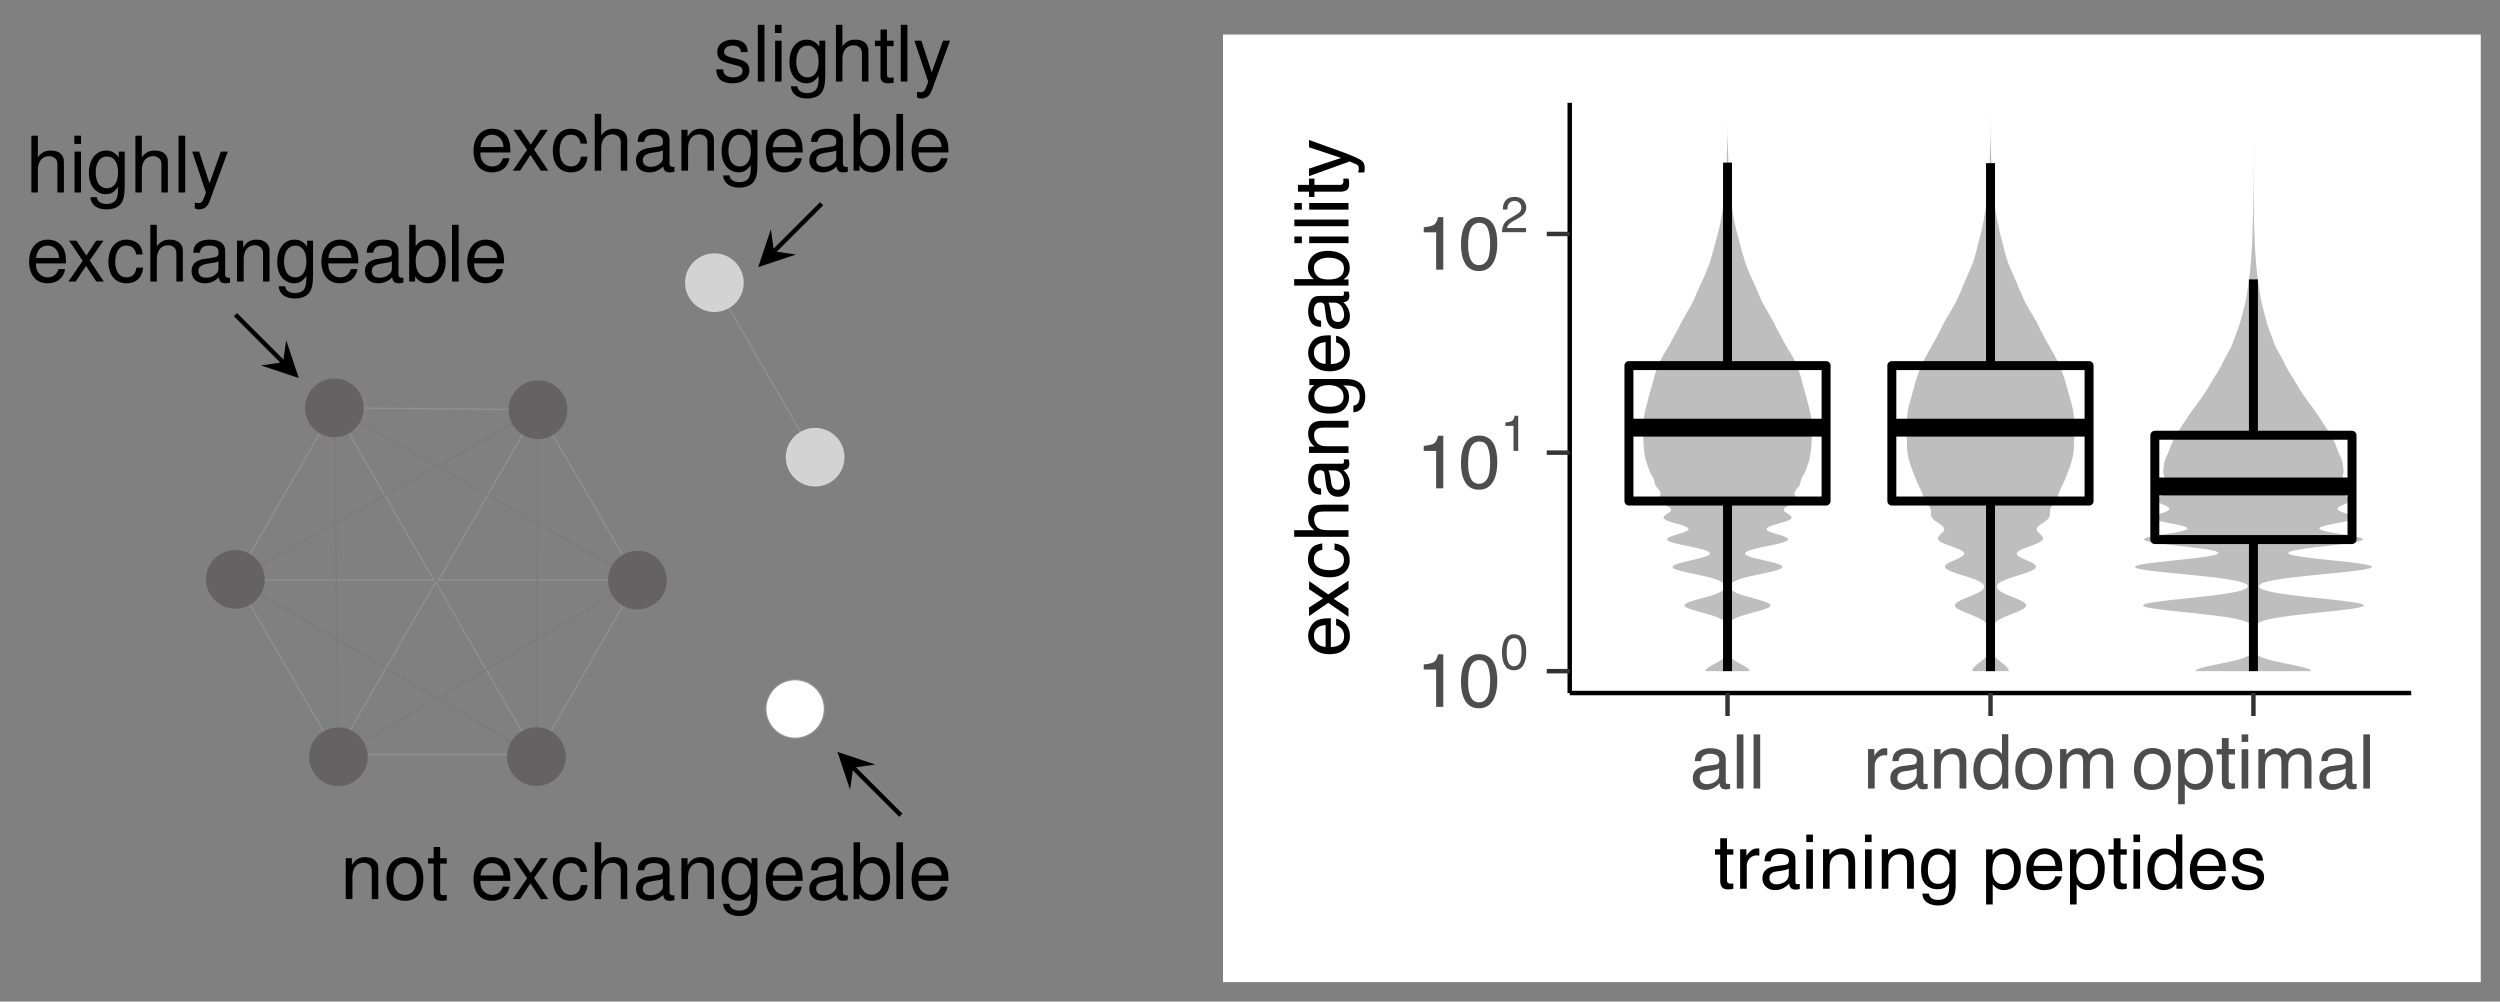 <?xml version="1.0" encoding="UTF-8"?>
<svg xmlns="http://www.w3.org/2000/svg" xmlns:xlink="http://www.w3.org/1999/xlink" width="223.653pt" height="89.604pt" viewBox="0 0 223.653 89.604" version="1.1">
<rect x="0" y="0" width="223.653" height="89.604" fill="#808080" stroke="none"/>
<defs>
<g>
<symbol overflow="visible" id="glyph0-0">
<path style="stroke:none;" d=""/>
</symbol>
<symbol overflow="visible" id="glyph0-1">
<path style="stroke:none;" d="M 0.484 -5.078 L 0.484 0 L 1.062 0 L 1.062 -2.016 C 1.062 -2.766 1.453 -3.25 2.062 -3.25 C 2.25 -3.25 2.438 -3.188 2.578 -3.078 C 2.734 -2.969 2.812 -2.781 2.812 -2.531 L 2.812 0 L 3.391 0 L 3.391 -2.766 C 3.391 -3.375 2.953 -3.75 2.234 -3.75 C 1.719 -3.75 1.406 -3.594 1.062 -3.156 L 1.062 -5.078 Z M 0.484 -5.078 "/>
</symbol>
<symbol overflow="visible" id="glyph0-2">
<path style="stroke:none;" d="M 1.047 -3.656 L 0.469 -3.656 L 0.469 0 L 1.047 0 Z M 1.047 -5.078 L 0.453 -5.078 L 0.453 -4.344 L 1.047 -4.344 Z M 1.047 -5.078 "/>
</symbol>
<symbol overflow="visible" id="glyph0-3">
<path style="stroke:none;" d="M 2.875 -3.656 L 2.875 -3.125 C 2.578 -3.547 2.219 -3.75 1.75 -3.75 C 0.828 -3.75 0.203 -2.953 0.203 -1.766 C 0.203 -1.156 0.359 -0.672 0.656 -0.328 C 0.938 -0.016 1.328 0.156 1.703 0.156 C 2.172 0.156 2.484 -0.031 2.812 -0.5 L 2.812 -0.312 C 2.812 0.188 2.75 0.484 2.609 0.688 C 2.453 0.906 2.156 1.031 1.797 1.031 C 1.531 1.031 1.297 0.969 1.141 0.844 C 1 0.734 0.953 0.641 0.906 0.422 L 0.328 0.422 C 0.391 1.109 0.922 1.516 1.781 1.516 C 2.328 1.516 2.781 1.344 3.031 1.047 C 3.297 0.719 3.406 0.266 3.406 -0.594 L 3.406 -3.656 Z M 1.812 -3.219 C 2.453 -3.219 2.812 -2.688 2.812 -1.781 C 2.812 -0.906 2.438 -0.375 1.828 -0.375 C 1.188 -0.375 0.812 -0.906 0.812 -1.797 C 0.812 -2.672 1.203 -3.219 1.812 -3.219 Z M 1.812 -3.219 "/>
</symbol>
<symbol overflow="visible" id="glyph0-4">
<path style="stroke:none;" d="M 1.062 -5.078 L 0.469 -5.078 L 0.469 0 L 1.062 0 Z M 1.062 -5.078 "/>
</symbol>
<symbol overflow="visible" id="glyph0-5">
<path style="stroke:none;" d="M 2.703 -3.656 L 1.688 -0.812 L 0.766 -3.656 L 0.141 -3.656 L 1.375 0.016 L 1.156 0.594 C 1.062 0.844 0.922 0.953 0.688 0.953 C 0.594 0.953 0.5 0.938 0.375 0.906 L 0.375 1.422 C 0.5 1.484 0.609 1.516 0.766 1.516 C 0.953 1.516 1.156 1.453 1.312 1.344 C 1.484 1.219 1.594 1.062 1.703 0.766 L 3.328 -3.656 Z M 2.703 -3.656 "/>
</symbol>
<symbol overflow="visible" id="glyph0-6">
<path style="stroke:none;" d="M 3.578 -1.625 C 3.578 -2.188 3.531 -2.516 3.422 -2.797 C 3.188 -3.391 2.641 -3.75 1.953 -3.75 C 0.938 -3.75 0.281 -2.969 0.281 -1.781 C 0.281 -0.578 0.906 0.156 1.938 0.156 C 2.781 0.156 3.359 -0.312 3.5 -1.109 L 2.906 -1.109 C 2.75 -0.625 2.422 -0.375 1.953 -0.375 C 1.594 -0.375 1.281 -0.547 1.078 -0.844 C 0.938 -1.062 0.891 -1.266 0.891 -1.625 Z M 0.906 -2.109 C 0.953 -2.781 1.359 -3.219 1.938 -3.219 C 2.516 -3.219 2.953 -2.75 2.953 -2.141 C 2.953 -2.125 2.953 -2.125 2.953 -2.109 Z M 0.906 -2.109 "/>
</symbol>
<symbol overflow="visible" id="glyph0-7">
<path style="stroke:none;" d="M 2.031 -1.891 L 3.266 -3.656 L 2.609 -3.656 L 1.734 -2.328 L 0.844 -3.656 L 0.188 -3.656 L 1.406 -1.859 L 0.125 0 L 0.781 0 L 1.703 -1.406 L 2.625 0 L 3.297 0 Z M 2.031 -1.891 "/>
</symbol>
<symbol overflow="visible" id="glyph0-8">
<path style="stroke:none;" d="M 3.281 -2.422 C 3.25 -2.781 3.172 -3.016 3.031 -3.219 C 2.781 -3.547 2.344 -3.75 1.844 -3.75 C 0.859 -3.75 0.219 -2.969 0.219 -1.766 C 0.219 -0.578 0.844 0.156 1.828 0.156 C 2.703 0.156 3.25 -0.359 3.328 -1.25 L 2.734 -1.25 C 2.641 -0.672 2.344 -0.375 1.844 -0.375 C 1.203 -0.375 0.828 -0.906 0.828 -1.766 C 0.828 -2.672 1.203 -3.219 1.828 -3.219 C 2.328 -3.219 2.625 -2.938 2.703 -2.422 Z M 3.281 -2.422 "/>
</symbol>
<symbol overflow="visible" id="glyph0-9">
<path style="stroke:none;" d="M 3.734 -0.344 C 3.672 -0.328 3.641 -0.328 3.609 -0.328 C 3.406 -0.328 3.297 -0.438 3.297 -0.609 L 3.297 -2.766 C 3.297 -3.406 2.812 -3.75 1.922 -3.75 C 1.391 -3.75 0.953 -3.609 0.703 -3.328 C 0.531 -3.141 0.469 -2.938 0.453 -2.578 L 1.031 -2.578 C 1.094 -3.016 1.359 -3.219 1.891 -3.219 C 2.422 -3.219 2.703 -3.031 2.703 -2.672 L 2.703 -2.516 C 2.703 -2.281 2.562 -2.172 2.109 -2.125 C 1.281 -2.016 1.156 -1.984 0.938 -1.891 C 0.516 -1.719 0.297 -1.391 0.297 -0.922 C 0.297 -0.266 0.75 0.156 1.484 0.156 C 1.953 0.156 2.328 0 2.734 -0.375 C 2.781 0 2.953 0.156 3.328 0.156 C 3.453 0.156 3.547 0.141 3.734 0.094 Z M 2.703 -1.156 C 2.703 -0.953 2.656 -0.844 2.484 -0.672 C 2.25 -0.453 1.953 -0.344 1.609 -0.344 C 1.156 -0.344 0.906 -0.562 0.906 -0.938 C 0.906 -1.312 1.156 -1.516 1.781 -1.609 C 2.391 -1.688 2.516 -1.719 2.703 -1.812 Z M 2.703 -1.156 "/>
</symbol>
<symbol overflow="visible" id="glyph0-10">
<path style="stroke:none;" d="M 0.484 -3.656 L 0.484 0 L 1.078 0 L 1.078 -2.016 C 1.078 -2.766 1.469 -3.25 2.062 -3.25 C 2.516 -3.25 2.812 -2.969 2.812 -2.531 L 2.812 0 L 3.391 0 L 3.391 -2.766 C 3.391 -3.359 2.938 -3.75 2.234 -3.75 C 1.688 -3.75 1.344 -3.547 1.031 -3.031 L 1.031 -3.656 Z M 0.484 -3.656 "/>
</symbol>
<symbol overflow="visible" id="glyph0-11">
<path style="stroke:none;" d="M 0.375 -5.078 L 0.375 0 L 0.906 0 L 0.906 -0.469 C 1.172 -0.047 1.547 0.156 2.062 0.156 C 3.016 0.156 3.641 -0.625 3.641 -1.844 C 3.641 -3.031 3.047 -3.75 2.078 -3.75 C 1.578 -3.75 1.219 -3.562 0.953 -3.156 L 0.953 -5.078 Z M 1.969 -3.219 C 2.625 -3.219 3.031 -2.641 3.031 -1.781 C 3.031 -0.953 2.609 -0.391 1.969 -0.391 C 1.359 -0.391 0.953 -0.938 0.953 -1.797 C 0.953 -2.656 1.359 -3.219 1.969 -3.219 Z M 1.969 -3.219 "/>
</symbol>
<symbol overflow="visible" id="glyph0-12">
<path style="stroke:none;" d="M 3.047 -2.641 C 3.047 -3.359 2.578 -3.75 1.734 -3.75 C 0.875 -3.75 0.328 -3.312 0.328 -2.641 C 0.328 -2.062 0.625 -1.797 1.484 -1.594 L 2.031 -1.453 C 2.438 -1.359 2.594 -1.219 2.594 -0.953 C 2.594 -0.609 2.25 -0.375 1.734 -0.375 C 1.422 -0.375 1.156 -0.469 1.016 -0.625 C 0.922 -0.719 0.891 -0.828 0.844 -1.094 L 0.234 -1.094 C 0.266 -0.25 0.734 0.156 1.688 0.156 C 2.609 0.156 3.203 -0.297 3.203 -1 C 3.203 -1.547 2.891 -1.844 2.172 -2.016 L 1.609 -2.141 C 1.141 -2.266 0.938 -2.406 0.938 -2.672 C 0.938 -3 1.234 -3.219 1.703 -3.219 C 2.172 -3.219 2.422 -3.016 2.438 -2.641 Z M 3.047 -2.641 "/>
</symbol>
<symbol overflow="visible" id="glyph0-13">
<path style="stroke:none;" d="M 1.766 -3.656 L 1.172 -3.656 L 1.172 -4.656 L 0.594 -4.656 L 0.594 -3.656 L 0.094 -3.656 L 0.094 -3.172 L 0.594 -3.172 L 0.594 -0.422 C 0.594 -0.047 0.844 0.156 1.297 0.156 C 1.438 0.156 1.578 0.141 1.766 0.109 L 1.766 -0.375 C 1.688 -0.359 1.609 -0.344 1.484 -0.344 C 1.234 -0.344 1.172 -0.422 1.172 -0.672 L 1.172 -3.172 L 1.766 -3.172 Z M 1.766 -3.656 "/>
</symbol>
<symbol overflow="visible" id="glyph0-14">
<path style="stroke:none;" d="M 1.891 -3.75 C 0.875 -3.75 0.25 -3.031 0.25 -1.797 C 0.25 -0.578 0.859 0.156 1.906 0.156 C 2.922 0.156 3.547 -0.578 3.547 -1.766 C 3.547 -3.031 2.953 -3.75 1.891 -3.75 Z M 1.906 -3.219 C 2.562 -3.219 2.953 -2.688 2.953 -1.781 C 2.953 -0.922 2.547 -0.375 1.906 -0.375 C 1.25 -0.375 0.859 -0.906 0.859 -1.797 C 0.859 -2.672 1.25 -3.219 1.906 -3.219 Z M 1.906 -3.219 "/>
</symbol>
<symbol overflow="visible" id="glyph1-0">
<path style="stroke:none;" d="M 0.219 0 L 0.219 -4.844 L 4.062 -4.844 L 4.062 0 Z M 3.453 -0.609 L 3.453 -4.234 L 0.828 -4.234 L 0.828 -0.609 Z M 3.453 -0.609 "/>
</symbol>
<symbol overflow="visible" id="glyph1-1">
<path style="stroke:none;" d="M 0.641 -3.344 L 0.641 -3.797 C 1.066 -3.836 1.363 -3.906 1.531 -4 C 1.707 -4.102 1.836 -4.336 1.922 -4.703 L 2.391 -4.703 L 2.391 0 L 1.75 0 L 1.75 -3.344 Z M 0.641 -3.344 "/>
</symbol>
<symbol overflow="visible" id="glyph1-2">
<path style="stroke:none;" d="M 1.828 -4.719 C 2.441 -4.719 2.883 -4.469 3.156 -3.969 C 3.363 -3.57 3.469 -3.035 3.469 -2.359 C 3.469 -1.723 3.375 -1.195 3.188 -0.781 C 2.906 -0.176 2.453 0.125 1.828 0.125 C 1.254 0.125 0.832 -0.117 0.562 -0.609 C 0.332 -1.016 0.219 -1.566 0.219 -2.266 C 0.219 -2.797 0.285 -3.254 0.422 -3.641 C 0.68 -4.359 1.148 -4.719 1.828 -4.719 Z M 1.812 -0.406 C 2.125 -0.406 2.367 -0.539 2.547 -0.812 C 2.734 -1.094 2.828 -1.602 2.828 -2.344 C 2.828 -2.875 2.758 -3.312 2.625 -3.656 C 2.5 -4.008 2.242 -4.188 1.859 -4.188 C 1.516 -4.188 1.258 -4.02 1.094 -3.688 C 0.938 -3.363 0.859 -2.879 0.859 -2.234 C 0.859 -1.754 0.91 -1.367 1.016 -1.078 C 1.172 -0.629 1.438 -0.406 1.812 -0.406 Z M 1.812 -0.406 "/>
</symbol>
<symbol overflow="visible" id="glyph1-3">
<path style="stroke:none;" d="M 0.891 -0.938 C 0.891 -0.77 0.953 -0.633 1.078 -0.531 C 1.203 -0.438 1.348 -0.391 1.516 -0.391 C 1.723 -0.391 1.926 -0.438 2.125 -0.531 C 2.457 -0.688 2.625 -0.945 2.625 -1.312 L 2.625 -1.797 C 2.551 -1.754 2.457 -1.719 2.344 -1.688 C 2.227 -1.656 2.113 -1.629 2 -1.609 L 1.641 -1.562 C 1.43 -1.539 1.27 -1.5 1.156 -1.438 C 0.977 -1.332 0.891 -1.164 0.891 -0.938 Z M 2.328 -2.141 C 2.461 -2.16 2.551 -2.219 2.594 -2.312 C 2.625 -2.363 2.641 -2.438 2.641 -2.531 C 2.641 -2.738 2.566 -2.883 2.422 -2.969 C 2.273 -3.062 2.07 -3.109 1.812 -3.109 C 1.5 -3.109 1.273 -3.023 1.141 -2.859 C 1.066 -2.766 1.02 -2.629 1 -2.453 L 0.453 -2.453 C 0.461 -2.891 0.602 -3.191 0.875 -3.359 C 1.145 -3.523 1.457 -3.609 1.812 -3.609 C 2.227 -3.609 2.566 -3.531 2.828 -3.375 C 3.086 -3.219 3.219 -2.973 3.219 -2.641 L 3.219 -0.609 C 3.219 -0.547 3.227 -0.492 3.25 -0.453 C 3.281 -0.422 3.336 -0.406 3.422 -0.406 C 3.441 -0.406 3.469 -0.406 3.5 -0.406 C 3.531 -0.406 3.566 -0.41 3.609 -0.422 L 3.609 0.016 C 3.516 0.047 3.441 0.062 3.391 0.062 C 3.348 0.07 3.285 0.078 3.203 0.078 C 2.992 0.078 2.844 0.004 2.75 -0.141 C 2.707 -0.211 2.676 -0.32 2.656 -0.469 C 2.531 -0.312 2.352 -0.172 2.125 -0.047 C 1.906 0.066 1.66 0.125 1.391 0.125 C 1.055 0.125 0.785 0.023 0.578 -0.172 C 0.367 -0.379 0.266 -0.629 0.266 -0.922 C 0.266 -1.254 0.367 -1.508 0.578 -1.688 C 0.785 -1.863 1.051 -1.973 1.375 -2.016 Z M 1.828 -3.609 Z M 1.828 -3.609 "/>
</symbol>
<symbol overflow="visible" id="glyph1-4">
<path style="stroke:none;" d="M 0.453 -4.844 L 1.047 -4.844 L 1.047 0 L 0.453 0 Z M 0.453 -4.844 "/>
</symbol>
<symbol overflow="visible" id="glyph1-5">
<path style="stroke:none;" d="M 0.453 -3.531 L 1.016 -3.531 L 1.016 -2.922 C 1.055 -3.035 1.164 -3.176 1.344 -3.344 C 1.531 -3.52 1.742 -3.609 1.984 -3.609 C 1.992 -3.609 2.008 -3.609 2.031 -3.609 C 2.062 -3.609 2.109 -3.602 2.172 -3.594 L 2.172 -2.969 C 2.129 -2.969 2.094 -2.969 2.062 -2.969 C 2.039 -2.977 2.008 -2.984 1.969 -2.984 C 1.676 -2.984 1.445 -2.883 1.281 -2.688 C 1.125 -2.5 1.047 -2.281 1.047 -2.031 L 1.047 0 L 0.453 0 Z M 0.453 -3.531 "/>
</symbol>
<symbol overflow="visible" id="glyph1-6">
<path style="stroke:none;" d="M 0.438 -3.531 L 1 -3.531 L 1 -3.031 C 1.164 -3.238 1.344 -3.383 1.531 -3.469 C 1.719 -3.562 1.926 -3.609 2.156 -3.609 C 2.656 -3.609 2.992 -3.43 3.172 -3.078 C 3.266 -2.891 3.312 -2.617 3.312 -2.266 L 3.312 0 L 2.703 0 L 2.703 -2.219 C 2.703 -2.438 2.672 -2.613 2.609 -2.75 C 2.504 -2.969 2.316 -3.078 2.047 -3.078 C 1.898 -3.078 1.781 -3.062 1.688 -3.031 C 1.531 -2.977 1.391 -2.883 1.266 -2.75 C 1.172 -2.625 1.109 -2.5 1.078 -2.375 C 1.047 -2.25 1.031 -2.07 1.031 -1.844 L 1.031 0 L 0.438 0 Z M 1.828 -3.609 Z M 1.828 -3.609 "/>
</symbol>
<symbol overflow="visible" id="glyph1-7">
<path style="stroke:none;" d="M 0.812 -1.719 C 0.812 -1.344 0.891 -1.023 1.047 -0.766 C 1.211 -0.516 1.473 -0.391 1.828 -0.391 C 2.098 -0.391 2.32 -0.504 2.5 -0.734 C 2.676 -0.973 2.766 -1.316 2.766 -1.766 C 2.766 -2.211 2.672 -2.539 2.484 -2.75 C 2.305 -2.969 2.082 -3.078 1.812 -3.078 C 1.52 -3.078 1.281 -2.961 1.094 -2.734 C 0.906 -2.504 0.812 -2.164 0.812 -1.719 Z M 1.703 -3.594 C 1.973 -3.594 2.203 -3.535 2.391 -3.422 C 2.492 -3.359 2.613 -3.242 2.75 -3.078 L 2.75 -4.859 L 3.312 -4.859 L 3.312 0 L 2.781 0 L 2.781 -0.484 C 2.645 -0.273 2.477 -0.117 2.281 -0.016 C 2.094 0.078 1.879 0.125 1.641 0.125 C 1.242 0.125 0.898 -0.035 0.609 -0.359 C 0.328 -0.691 0.188 -1.133 0.188 -1.688 C 0.188 -2.207 0.316 -2.656 0.578 -3.031 C 0.836 -3.406 1.211 -3.594 1.703 -3.594 Z M 1.703 -3.594 "/>
</symbol>
<symbol overflow="visible" id="glyph1-8">
<path style="stroke:none;" d="M 1.828 -0.375 C 2.223 -0.375 2.492 -0.523 2.641 -0.828 C 2.785 -1.129 2.859 -1.461 2.859 -1.828 C 2.859 -2.148 2.805 -2.414 2.703 -2.625 C 2.535 -2.945 2.25 -3.109 1.844 -3.109 C 1.477 -3.109 1.211 -2.969 1.047 -2.688 C 0.879 -2.414 0.797 -2.086 0.797 -1.703 C 0.797 -1.328 0.879 -1.008 1.047 -0.75 C 1.211 -0.5 1.473 -0.375 1.828 -0.375 Z M 1.859 -3.625 C 2.316 -3.625 2.703 -3.473 3.016 -3.172 C 3.328 -2.867 3.484 -2.426 3.484 -1.844 C 3.484 -1.27 3.344 -0.797 3.062 -0.422 C 2.789 -0.055 2.363 0.125 1.781 0.125 C 1.289 0.125 0.898 -0.035 0.609 -0.359 C 0.328 -0.691 0.188 -1.133 0.188 -1.688 C 0.188 -2.281 0.336 -2.75 0.641 -3.094 C 0.941 -3.445 1.348 -3.625 1.859 -3.625 Z M 1.844 -3.609 Z M 1.844 -3.609 "/>
</symbol>
<symbol overflow="visible" id="glyph1-9">
<path style="stroke:none;" d="M 0.438 -3.531 L 1.016 -3.531 L 1.016 -3.031 C 1.16 -3.207 1.289 -3.332 1.406 -3.406 C 1.602 -3.539 1.82 -3.609 2.062 -3.609 C 2.344 -3.609 2.57 -3.539 2.75 -3.406 C 2.844 -3.32 2.93 -3.203 3.016 -3.047 C 3.141 -3.234 3.289 -3.375 3.469 -3.469 C 3.656 -3.562 3.859 -3.609 4.078 -3.609 C 4.547 -3.609 4.867 -3.438 5.047 -3.094 C 5.141 -2.906 5.188 -2.656 5.188 -2.344 L 5.188 0 L 4.562 0 L 4.562 -2.453 C 4.562 -2.691 4.504 -2.852 4.391 -2.938 C 4.273 -3.02 4.133 -3.062 3.969 -3.062 C 3.727 -3.062 3.523 -2.984 3.359 -2.828 C 3.191 -2.672 3.109 -2.41 3.109 -2.047 L 3.109 0 L 2.5 0 L 2.5 -2.297 C 2.5 -2.535 2.473 -2.711 2.422 -2.828 C 2.328 -2.992 2.16 -3.078 1.922 -3.078 C 1.691 -3.078 1.484 -2.988 1.297 -2.812 C 1.117 -2.633 1.031 -2.32 1.031 -1.875 L 1.031 0 L 0.438 0 Z M 0.438 -3.531 "/>
</symbol>
<symbol overflow="visible" id="glyph1-10">
<path style="stroke:none;" d="M 1.922 -0.406 C 2.203 -0.406 2.43 -0.52 2.609 -0.75 C 2.797 -0.977 2.891 -1.32 2.891 -1.781 C 2.891 -2.062 2.848 -2.305 2.766 -2.516 C 2.609 -2.898 2.328 -3.094 1.922 -3.094 C 1.516 -3.094 1.234 -2.891 1.078 -2.484 C 0.992 -2.266 0.953 -1.984 0.953 -1.641 C 0.953 -1.367 0.992 -1.141 1.078 -0.953 C 1.234 -0.586 1.516 -0.406 1.922 -0.406 Z M 0.391 -3.516 L 0.969 -3.516 L 0.969 -3.047 C 1.082 -3.203 1.211 -3.328 1.359 -3.422 C 1.555 -3.547 1.789 -3.609 2.062 -3.609 C 2.457 -3.609 2.797 -3.457 3.078 -3.156 C 3.359 -2.852 3.5 -2.414 3.5 -1.844 C 3.5 -1.07 3.297 -0.52 2.891 -0.188 C 2.641 0.02 2.344 0.125 2 0.125 C 1.738 0.125 1.516 0.062 1.328 -0.062 C 1.223 -0.125 1.109 -0.234 0.984 -0.391 L 0.984 1.406 L 0.391 1.406 Z M 0.391 -3.516 "/>
</symbol>
<symbol overflow="visible" id="glyph1-11">
<path style="stroke:none;" d="M 0.547 -4.516 L 1.156 -4.516 L 1.156 -3.531 L 1.719 -3.531 L 1.719 -3.047 L 1.156 -3.047 L 1.156 -0.734 C 1.156 -0.617 1.195 -0.539 1.281 -0.5 C 1.32 -0.469 1.398 -0.453 1.516 -0.453 C 1.535 -0.453 1.562 -0.453 1.594 -0.453 C 1.633 -0.461 1.676 -0.469 1.719 -0.469 L 1.719 0 C 1.645 0.02 1.57 0.035 1.5 0.047 C 1.426 0.055 1.348 0.062 1.266 0.062 C 0.984 0.062 0.789 -0.008 0.688 -0.156 C 0.594 -0.301 0.547 -0.484 0.547 -0.703 L 0.547 -3.047 L 0.078 -3.047 L 0.078 -3.531 L 0.547 -3.531 Z M 0.547 -4.516 "/>
</symbol>
<symbol overflow="visible" id="glyph1-12">
<path style="stroke:none;" d="M 0.438 -3.516 L 1.031 -3.516 L 1.031 0 L 0.438 0 Z M 0.438 -4.844 L 1.031 -4.844 L 1.031 -4.172 L 0.438 -4.172 Z M 0.438 -4.844 "/>
</symbol>
<symbol overflow="visible" id="glyph1-13">
<path style="stroke:none;" d="M 1.688 -3.594 C 1.957 -3.594 2.195 -3.523 2.406 -3.391 C 2.52 -3.305 2.633 -3.191 2.75 -3.047 L 2.75 -3.5 L 3.297 -3.5 L 3.297 -0.281 C 3.297 0.164 3.227 0.52 3.094 0.781 C 2.852 1.258 2.391 1.5 1.703 1.5 C 1.328 1.5 1.008 1.41 0.75 1.234 C 0.488 1.066 0.344 0.801 0.312 0.438 L 0.906 0.438 C 0.938 0.594 0.992 0.711 1.078 0.797 C 1.211 0.93 1.426 1 1.719 1 C 2.176 1 2.473 0.836 2.609 0.516 C 2.691 0.328 2.727 -0.004 2.719 -0.484 C 2.602 -0.305 2.461 -0.172 2.297 -0.078 C 2.129 0.004 1.91 0.047 1.641 0.047 C 1.254 0.047 0.914 -0.086 0.625 -0.359 C 0.344 -0.629 0.203 -1.078 0.203 -1.703 C 0.203 -2.297 0.344 -2.758 0.625 -3.094 C 0.914 -3.426 1.27 -3.594 1.688 -3.594 Z M 2.75 -1.781 C 2.75 -2.219 2.656 -2.539 2.469 -2.75 C 2.289 -2.957 2.066 -3.062 1.797 -3.062 C 1.367 -3.062 1.082 -2.867 0.938 -2.484 C 0.852 -2.273 0.812 -2 0.812 -1.656 C 0.812 -1.258 0.891 -0.957 1.047 -0.75 C 1.211 -0.539 1.43 -0.438 1.703 -0.438 C 2.129 -0.438 2.43 -0.629 2.609 -1.016 C 2.703 -1.234 2.75 -1.488 2.75 -1.781 Z M 1.75 -3.609 Z M 1.75 -3.609 "/>
</symbol>
<symbol overflow="visible" id="glyph1-14">
<path style="stroke:none;" d=""/>
</symbol>
<symbol overflow="visible" id="glyph1-15">
<path style="stroke:none;" d="M 1.906 -3.609 C 2.156 -3.609 2.395 -3.547 2.625 -3.422 C 2.863 -3.305 3.047 -3.156 3.172 -2.969 C 3.285 -2.789 3.363 -2.586 3.406 -2.359 C 3.438 -2.191 3.453 -1.93 3.453 -1.578 L 0.875 -1.578 C 0.883 -1.211 0.969 -0.922 1.125 -0.703 C 1.281 -0.492 1.523 -0.391 1.859 -0.391 C 2.172 -0.391 2.422 -0.492 2.609 -0.703 C 2.711 -0.816 2.785 -0.953 2.828 -1.109 L 3.406 -1.109 C 3.395 -0.973 3.344 -0.828 3.25 -0.672 C 3.164 -0.516 3.07 -0.383 2.969 -0.281 C 2.789 -0.102 2.566 0.016 2.297 0.078 C 2.148 0.109 1.988 0.125 1.812 0.125 C 1.375 0.125 1 -0.031 0.688 -0.344 C 0.383 -0.664 0.234 -1.117 0.234 -1.703 C 0.234 -2.266 0.383 -2.723 0.688 -3.078 C 1 -3.43 1.406 -3.609 1.906 -3.609 Z M 2.844 -2.047 C 2.82 -2.305 2.77 -2.508 2.688 -2.656 C 2.52 -2.945 2.25 -3.094 1.875 -3.094 C 1.594 -3.094 1.359 -2.992 1.172 -2.797 C 0.992 -2.598 0.898 -2.348 0.891 -2.047 Z M 1.844 -3.609 Z M 1.844 -3.609 "/>
</symbol>
<symbol overflow="visible" id="glyph1-16">
<path style="stroke:none;" d="M 0.781 -1.109 C 0.801 -0.91 0.852 -0.758 0.938 -0.656 C 1.082 -0.457 1.344 -0.359 1.719 -0.359 C 1.938 -0.359 2.129 -0.406 2.297 -0.5 C 2.461 -0.602 2.547 -0.754 2.547 -0.953 C 2.547 -1.109 2.477 -1.223 2.344 -1.297 C 2.258 -1.348 2.086 -1.406 1.828 -1.469 L 1.359 -1.578 C 1.055 -1.66 0.836 -1.742 0.703 -1.828 C 0.441 -1.992 0.312 -2.219 0.312 -2.5 C 0.312 -2.832 0.43 -3.102 0.672 -3.312 C 0.91 -3.52 1.234 -3.625 1.641 -3.625 C 2.18 -3.625 2.566 -3.469 2.797 -3.156 C 2.941 -2.957 3.016 -2.742 3.016 -2.516 L 2.453 -2.516 C 2.441 -2.648 2.395 -2.77 2.312 -2.875 C 2.176 -3.031 1.941 -3.109 1.609 -3.109 C 1.379 -3.109 1.207 -3.066 1.094 -2.984 C 0.977 -2.898 0.922 -2.785 0.922 -2.641 C 0.922 -2.492 0.992 -2.375 1.141 -2.281 C 1.234 -2.219 1.363 -2.164 1.531 -2.125 L 1.922 -2.031 C 2.348 -1.926 2.633 -1.828 2.781 -1.734 C 3.008 -1.586 3.125 -1.348 3.125 -1.016 C 3.125 -0.703 3.004 -0.43 2.766 -0.203 C 2.535 0.023 2.176 0.141 1.688 0.141 C 1.156 0.141 0.781 0.02 0.562 -0.219 C 0.344 -0.457 0.227 -0.754 0.219 -1.109 Z M 1.672 -3.609 Z M 1.672 -3.609 "/>
</symbol>
<symbol overflow="visible" id="glyph2-0">
<path style="stroke:none;" d="M 0.141 0 L 0.141 -3.234 L 2.703 -3.234 L 2.703 0 Z M 2.297 -0.406 L 2.297 -2.828 L 0.547 -2.828 L 0.547 -0.406 Z M 2.297 -0.406 "/>
</symbol>
<symbol overflow="visible" id="glyph2-1">
<path style="stroke:none;" d="M 1.219 -3.141 C 1.625 -3.141 1.914 -2.973 2.094 -2.641 C 2.238 -2.379 2.312 -2.023 2.312 -1.578 C 2.312 -1.148 2.25 -0.797 2.125 -0.516 C 1.938 -0.117 1.633 0.078 1.219 0.078 C 0.832 0.078 0.551 -0.082 0.375 -0.406 C 0.219 -0.676 0.141 -1.047 0.141 -1.516 C 0.141 -1.867 0.188 -2.176 0.281 -2.438 C 0.445 -2.906 0.758 -3.141 1.219 -3.141 Z M 1.219 -0.281 C 1.414 -0.281 1.578 -0.367 1.703 -0.547 C 1.828 -0.723 1.891 -1.062 1.891 -1.562 C 1.891 -1.914 1.844 -2.207 1.75 -2.438 C 1.664 -2.676 1.492 -2.797 1.234 -2.797 C 1.004 -2.797 0.832 -2.688 0.719 -2.469 C 0.613 -2.25 0.562 -1.926 0.562 -1.5 C 0.562 -1.176 0.598 -0.914 0.672 -0.719 C 0.773 -0.426 0.957 -0.281 1.219 -0.281 Z M 1.219 -0.281 "/>
</symbol>
<symbol overflow="visible" id="glyph2-2">
<path style="stroke:none;" d="M 0.438 -2.234 L 0.438 -2.531 C 0.719 -2.562 0.914 -2.609 1.031 -2.672 C 1.145 -2.734 1.227 -2.891 1.281 -3.141 L 1.594 -3.141 L 1.594 0 L 1.172 0 L 1.172 -2.234 Z M 0.438 -2.234 "/>
</symbol>
<symbol overflow="visible" id="glyph2-3">
<path style="stroke:none;" d="M 0.141 0 C 0.148 -0.27 0.203 -0.504 0.297 -0.703 C 0.398 -0.91 0.594 -1.094 0.875 -1.25 L 1.297 -1.5 C 1.484 -1.602 1.617 -1.695 1.703 -1.781 C 1.816 -1.906 1.875 -2.047 1.875 -2.203 C 1.875 -2.379 1.816 -2.52 1.703 -2.625 C 1.598 -2.738 1.457 -2.797 1.281 -2.797 C 1.008 -2.797 0.82 -2.691 0.719 -2.484 C 0.656 -2.379 0.625 -2.227 0.625 -2.031 L 0.219 -2.031 C 0.219 -2.301 0.27 -2.523 0.375 -2.703 C 0.539 -3.004 0.844 -3.156 1.281 -3.156 C 1.633 -3.156 1.895 -3.055 2.062 -2.859 C 2.227 -2.672 2.312 -2.457 2.312 -2.219 C 2.312 -1.969 2.223 -1.75 2.047 -1.562 C 1.941 -1.457 1.758 -1.332 1.5 -1.188 L 1.203 -1.031 C 1.055 -0.945 0.941 -0.867 0.859 -0.797 C 0.711 -0.672 0.617 -0.531 0.578 -0.375 L 2.297 -0.375 L 2.297 0 Z M 0.141 0 "/>
</symbol>
<symbol overflow="visible" id="glyph3-0">
<path style="stroke:none;" d="M 0 -0.219 L -4.844 -0.219 L -4.844 -4.062 L 0 -4.062 Z M -0.609 -3.453 L -4.234 -3.453 L -4.234 -0.828 L -0.609 -0.828 Z M -0.609 -3.453 "/>
</symbol>
<symbol overflow="visible" id="glyph3-1">
<path style="stroke:none;" d="M -3.609 -1.906 C -3.609 -2.156 -3.547 -2.395 -3.422 -2.625 C -3.305 -2.863 -3.156 -3.047 -2.969 -3.172 C -2.789 -3.285 -2.586 -3.363 -2.359 -3.406 C -2.191 -3.438 -1.93 -3.453 -1.578 -3.453 L -1.578 -0.875 C -1.211 -0.883 -0.922 -0.969 -0.703 -1.125 C -0.492 -1.281 -0.391 -1.523 -0.391 -1.859 C -0.391 -2.172 -0.492 -2.422 -0.703 -2.609 C -0.816 -2.711 -0.953 -2.785 -1.109 -2.828 L -1.109 -3.406 C -0.973 -3.395 -0.828 -3.344 -0.672 -3.25 C -0.516 -3.164 -0.383 -3.07 -0.281 -2.969 C -0.102 -2.789 0.016 -2.566 0.078 -2.297 C 0.109 -2.148 0.125 -1.988 0.125 -1.812 C 0.125 -1.375 -0.031 -1 -0.344 -0.688 C -0.664 -0.383 -1.117 -0.234 -1.703 -0.234 C -2.266 -0.234 -2.723 -0.383 -3.078 -0.688 C -3.43 -1 -3.609 -1.406 -3.609 -1.906 Z M -2.047 -2.844 C -2.305 -2.82 -2.508 -2.77 -2.656 -2.688 C -2.945 -2.52 -3.094 -2.25 -3.094 -1.875 C -3.094 -1.594 -2.992 -1.359 -2.797 -1.172 C -2.598 -0.992 -2.348 -0.898 -2.047 -0.891 Z M -3.609 -1.844 Z M -3.609 -1.844 "/>
</symbol>
<symbol overflow="visible" id="glyph3-2">
<path style="stroke:none;" d="M -3.531 -0.094 L -3.531 -0.859 L -2.281 -1.672 L -3.531 -2.5 L -3.516 -3.219 L -1.812 -2.031 L 0 -3.266 L 0 -2.516 L -1.328 -1.641 L 0 -0.781 L 0 -0.031 L -1.812 -1.281 Z M -3.531 -0.094 "/>
</symbol>
<symbol overflow="visible" id="glyph3-3">
<path style="stroke:none;" d="M -3.625 -1.797 C -3.625 -2.191 -3.523 -2.516 -3.328 -2.766 C -3.141 -3.016 -2.812 -3.164 -2.344 -3.219 L -2.344 -2.641 C -2.562 -2.609 -2.738 -2.531 -2.875 -2.406 C -3.02 -2.281 -3.094 -2.078 -3.094 -1.797 C -3.094 -1.422 -2.91 -1.148 -2.547 -0.984 C -2.305 -0.879 -2.008 -0.828 -1.656 -0.828 C -1.301 -0.828 -1.004 -0.898 -0.766 -1.047 C -0.523 -1.203 -0.406 -1.438 -0.406 -1.75 C -0.406 -2 -0.477 -2.195 -0.625 -2.344 C -0.781 -2.488 -0.988 -2.586 -1.25 -2.641 L -1.25 -3.219 C -0.781 -3.156 -0.438 -2.988 -0.219 -2.719 C 0 -2.457 0.109 -2.117 0.109 -1.703 C 0.109 -1.242 -0.055 -0.875 -0.391 -0.594 C -0.734 -0.32 -1.16 -0.188 -1.672 -0.188 C -2.285 -0.188 -2.766 -0.336 -3.109 -0.641 C -3.453 -0.941 -3.625 -1.328 -3.625 -1.797 Z M -3.609 -1.703 Z M -3.609 -1.703 "/>
</symbol>
<symbol overflow="visible" id="glyph3-4">
<path style="stroke:none;" d="M -4.859 -0.438 L -4.859 -1.031 L -3.047 -1.031 C -3.223 -1.164 -3.348 -1.289 -3.422 -1.406 C -3.547 -1.594 -3.609 -1.832 -3.609 -2.125 C -3.609 -2.633 -3.43 -2.984 -3.078 -3.172 C -2.879 -3.266 -2.609 -3.312 -2.266 -3.312 L 0 -3.312 L 0 -2.703 L -2.219 -2.703 C -2.477 -2.703 -2.672 -2.672 -2.797 -2.609 C -2.984 -2.492 -3.078 -2.289 -3.078 -2 C -3.078 -1.75 -2.992 -1.523 -2.828 -1.328 C -2.66 -1.129 -2.344 -1.031 -1.875 -1.031 L 0 -1.031 L 0 -0.438 Z M -4.859 -0.438 "/>
</symbol>
<symbol overflow="visible" id="glyph3-5">
<path style="stroke:none;" d="M -0.938 -0.891 C -0.77 -0.891 -0.633 -0.953 -0.531 -1.078 C -0.438 -1.203 -0.391 -1.348 -0.391 -1.516 C -0.391 -1.723 -0.438 -1.926 -0.531 -2.125 C -0.688 -2.457 -0.945 -2.625 -1.312 -2.625 L -1.797 -2.625 C -1.754 -2.551 -1.719 -2.457 -1.688 -2.344 C -1.656 -2.227 -1.629 -2.113 -1.609 -2 L -1.562 -1.641 C -1.539 -1.43 -1.5 -1.27 -1.438 -1.156 C -1.332 -0.977 -1.164 -0.891 -0.938 -0.891 Z M -2.141 -2.328 C -2.16 -2.461 -2.219 -2.551 -2.312 -2.594 C -2.363 -2.625 -2.438 -2.641 -2.531 -2.641 C -2.738 -2.641 -2.883 -2.566 -2.969 -2.422 C -3.062 -2.273 -3.109 -2.07 -3.109 -1.812 C -3.109 -1.5 -3.023 -1.273 -2.859 -1.141 C -2.766 -1.066 -2.629 -1.02 -2.453 -1 L -2.453 -0.453 C -2.891 -0.461 -3.191 -0.602 -3.359 -0.875 C -3.523 -1.145 -3.609 -1.457 -3.609 -1.812 C -3.609 -2.227 -3.531 -2.566 -3.375 -2.828 C -3.219 -3.086 -2.973 -3.219 -2.641 -3.219 L -0.609 -3.219 C -0.547 -3.219 -0.492 -3.227 -0.453 -3.25 C -0.422 -3.281 -0.406 -3.336 -0.406 -3.422 C -0.406 -3.441 -0.406 -3.469 -0.406 -3.5 C -0.406 -3.531 -0.41 -3.566 -0.422 -3.609 L 0.016 -3.609 C 0.047 -3.516 0.062 -3.441 0.062 -3.391 C 0.07 -3.348 0.078 -3.285 0.078 -3.203 C 0.078 -2.992 0.004 -2.844 -0.141 -2.75 C -0.211 -2.707 -0.32 -2.676 -0.469 -2.656 C -0.312 -2.531 -0.172 -2.352 -0.047 -2.125 C 0.066 -1.906 0.125 -1.66 0.125 -1.391 C 0.125 -1.055 0.023 -0.785 -0.172 -0.578 C -0.379 -0.367 -0.629 -0.266 -0.922 -0.266 C -1.254 -0.266 -1.508 -0.367 -1.688 -0.578 C -1.863 -0.785 -1.973 -1.051 -2.016 -1.375 Z M -3.609 -1.828 Z M -3.609 -1.828 "/>
</symbol>
<symbol overflow="visible" id="glyph3-6">
<path style="stroke:none;" d="M -3.531 -0.438 L -3.531 -1 L -3.031 -1 C -3.238 -1.164 -3.383 -1.344 -3.469 -1.531 C -3.562 -1.719 -3.609 -1.926 -3.609 -2.156 C -3.609 -2.656 -3.43 -2.992 -3.078 -3.172 C -2.891 -3.266 -2.617 -3.312 -2.266 -3.312 L 0 -3.312 L 0 -2.703 L -2.219 -2.703 C -2.438 -2.703 -2.613 -2.672 -2.75 -2.609 C -2.969 -2.504 -3.078 -2.316 -3.078 -2.047 C -3.078 -1.898 -3.062 -1.781 -3.031 -1.688 C -2.977 -1.531 -2.883 -1.391 -2.75 -1.266 C -2.625 -1.172 -2.5 -1.109 -2.375 -1.078 C -2.25 -1.047 -2.07 -1.031 -1.844 -1.031 L 0 -1.031 L 0 -0.438 Z M -3.609 -1.828 Z M -3.609 -1.828 "/>
</symbol>
<symbol overflow="visible" id="glyph3-7">
<path style="stroke:none;" d="M -3.594 -1.688 C -3.594 -1.957 -3.523 -2.195 -3.391 -2.406 C -3.305 -2.52 -3.191 -2.633 -3.047 -2.75 L -3.5 -2.75 L -3.5 -3.297 L -0.281 -3.297 C 0.164 -3.297 0.52 -3.227 0.781 -3.094 C 1.258 -2.852 1.5 -2.391 1.5 -1.703 C 1.5 -1.328 1.41 -1.008 1.234 -0.75 C 1.066 -0.488 0.801 -0.344 0.438 -0.312 L 0.438 -0.906 C 0.594 -0.938 0.711 -0.992 0.797 -1.078 C 0.93 -1.211 1 -1.426 1 -1.719 C 1 -2.176 0.836 -2.473 0.516 -2.609 C 0.328 -2.691 -0.004 -2.727 -0.484 -2.719 C -0.305 -2.602 -0.172 -2.461 -0.078 -2.297 C 0.004 -2.129 0.047 -1.91 0.047 -1.641 C 0.047 -1.254 -0.086 -0.914 -0.359 -0.625 C -0.629 -0.344 -1.078 -0.203 -1.703 -0.203 C -2.297 -0.203 -2.758 -0.344 -3.094 -0.625 C -3.426 -0.914 -3.594 -1.27 -3.594 -1.688 Z M -1.781 -2.75 C -2.219 -2.75 -2.539 -2.656 -2.75 -2.469 C -2.957 -2.289 -3.062 -2.066 -3.062 -1.797 C -3.062 -1.367 -2.867 -1.082 -2.484 -0.938 C -2.273 -0.852 -2 -0.812 -1.656 -0.812 C -1.258 -0.812 -0.957 -0.891 -0.75 -1.047 C -0.539 -1.211 -0.438 -1.43 -0.438 -1.703 C -0.438 -2.129 -0.629 -2.43 -1.016 -2.609 C -1.234 -2.703 -1.488 -2.75 -1.781 -2.75 Z M -3.609 -1.75 Z M -3.609 -1.75 "/>
</symbol>
<symbol overflow="visible" id="glyph3-8">
<path style="stroke:none;" d="M -4.859 -0.391 L -4.859 -0.969 L -3.094 -0.969 C -3.27 -1.094 -3.398 -1.242 -3.484 -1.422 C -3.578 -1.609 -3.625 -1.805 -3.625 -2.016 C -3.625 -2.453 -3.473 -2.805 -3.172 -3.078 C -2.867 -3.359 -2.422 -3.5 -1.828 -3.5 C -1.273 -3.5 -0.812 -3.363 -0.438 -3.094 C -0.07 -2.82 0.109 -2.445 0.109 -1.969 C 0.109 -1.695 0.047 -1.469 -0.078 -1.281 C -0.16 -1.176 -0.285 -1.062 -0.453 -0.938 L 0 -0.938 L 0 -0.391 Z M -0.406 -1.938 C -0.406 -2.25 -0.531 -2.484 -0.781 -2.641 C -1.039 -2.805 -1.379 -2.891 -1.797 -2.891 C -2.172 -2.891 -2.477 -2.805 -2.719 -2.641 C -2.969 -2.484 -3.094 -2.254 -3.094 -1.953 C -3.094 -1.68 -2.988 -1.441 -2.781 -1.234 C -2.582 -1.035 -2.254 -0.938 -1.797 -0.938 C -1.473 -0.938 -1.207 -0.977 -1 -1.062 C -0.602 -1.219 -0.406 -1.508 -0.406 -1.938 Z M -0.406 -1.938 "/>
</symbol>
<symbol overflow="visible" id="glyph3-9">
<path style="stroke:none;" d="M -3.516 -0.438 L -3.516 -1.031 L 0 -1.031 L 0 -0.438 Z M -4.844 -0.438 L -4.844 -1.031 L -4.172 -1.031 L -4.172 -0.438 Z M -4.844 -0.438 "/>
</symbol>
<symbol overflow="visible" id="glyph3-10">
<path style="stroke:none;" d="M -4.844 -0.453 L -4.844 -1.047 L 0 -1.047 L 0 -0.453 Z M -4.844 -0.453 "/>
</symbol>
<symbol overflow="visible" id="glyph3-11">
<path style="stroke:none;" d="M -4.516 -0.547 L -4.516 -1.156 L -3.531 -1.156 L -3.531 -1.719 L -3.047 -1.719 L -3.047 -1.156 L -0.734 -1.156 C -0.617 -1.156 -0.539 -1.195 -0.5 -1.281 C -0.469 -1.32 -0.453 -1.398 -0.453 -1.516 C -0.453 -1.535 -0.453 -1.562 -0.453 -1.594 C -0.461 -1.633 -0.469 -1.676 -0.469 -1.719 L 0 -1.719 C 0.02 -1.645 0.035 -1.57 0.047 -1.5 C 0.055 -1.426 0.062 -1.348 0.062 -1.266 C 0.062 -0.984 -0.008 -0.789 -0.156 -0.688 C -0.301 -0.594 -0.484 -0.547 -0.703 -0.547 L -3.047 -0.547 L -3.047 -0.078 L -3.531 -0.078 L -3.531 -0.547 Z M -4.516 -0.547 "/>
</symbol>
<symbol overflow="visible" id="glyph3-12">
<path style="stroke:none;" d="M -3.531 -2.641 L -3.531 -3.297 C -3.301 -3.211 -2.785 -3.023 -1.984 -2.734 C -1.379 -2.523 -0.883 -2.348 -0.5 -2.203 C 0.406 -1.859 0.957 -1.613 1.156 -1.469 C 1.352 -1.332 1.453 -1.094 1.453 -0.75 C 1.453 -0.664 1.445 -0.598 1.438 -0.547 C 1.426 -0.504 1.414 -0.453 1.406 -0.391 L 0.859 -0.391 C 0.891 -0.492 0.906 -0.566 0.906 -0.609 C 0.914 -0.66 0.922 -0.703 0.922 -0.734 C 0.922 -0.848 0.898 -0.93 0.859 -0.984 C 0.828 -1.035 0.785 -1.078 0.734 -1.109 C 0.711 -1.117 0.617 -1.156 0.453 -1.219 C 0.297 -1.289 0.18 -1.344 0.109 -1.375 L -3.531 -0.062 L -3.531 -0.734 L -0.656 -1.688 Z M -3.609 -1.688 Z M -3.609 -1.688 "/>
</symbol>
</g>
<clipPath id="clip1">
  <path d="M 109.41 3.109 L 221.91 3.109 L 221.91 87.859 L 109.41 87.859 Z M 109.41 3.109 "/>
</clipPath>
<clipPath id="clip2">
  <path d="M 140.43 9.199 L 215.707 9.199 L 215.707 62 L 140.43 62 Z M 140.43 9.199 "/>
</clipPath>
</defs>
<g id="surface1">
<g style="fill:rgb(0%,0%,0%);fill-opacity:1;">
  <use xlink:href="#glyph0-1" x="2.324" y="17.218"/>
  <use xlink:href="#glyph0-2" x="6.201" y="17.218"/>
  <use xlink:href="#glyph0-3" x="7.75" y="17.218"/>
  <use xlink:href="#glyph0-1" x="11.627" y="17.218"/>
  <use xlink:href="#glyph0-4" x="15.504" y="17.218"/>
  <use xlink:href="#glyph0-5" x="17.053" y="17.218"/>
</g>
<g style="fill:rgb(0%,0%,0%);fill-opacity:1;">
  <use xlink:href="#glyph0-6" x="2.324" y="25.188"/>
</g>
<g style="fill:rgb(0%,0%,0%);fill-opacity:1;">
  <use xlink:href="#glyph0-7" x="5.992" y="25.188"/>
  <use xlink:href="#glyph0-8" x="9.479" y="25.188"/>
  <use xlink:href="#glyph0-1" x="12.966" y="25.188"/>
  <use xlink:href="#glyph0-9" x="16.843" y="25.188"/>
  <use xlink:href="#glyph0-10" x="20.721" y="25.188"/>
  <use xlink:href="#glyph0-3" x="24.598" y="25.188"/>
  <use xlink:href="#glyph0-6" x="28.476" y="25.188"/>
  <use xlink:href="#glyph0-9" x="32.353" y="25.188"/>
  <use xlink:href="#glyph0-11" x="36.231" y="25.188"/>
</g>
<g style="fill:rgb(0%,0%,0%);fill-opacity:1;">
  <use xlink:href="#glyph0-4" x="39.969" y="25.188"/>
  <use xlink:href="#glyph0-6" x="41.517" y="25.188"/>
</g>
<path style="fill:none;stroke-width:0.399;stroke-linecap:butt;stroke-linejoin:miter;stroke:rgb(0%,0%,0%);stroke-opacity:1;stroke-miterlimit:10;" d="M 26.93 -26.93 L 31.188 -31.188 " transform="matrix(1,0,0,-1,-5.868,1.218)"/>
<path style=" stroke:none;fill-rule:nonzero;fill:rgb(0%,0%,0%);fill-opacity:1;" d="M 26.73 33.816 L 25.602 30.434 L 25.32 32.406 L 23.348 32.691 "/>
<g style="fill:rgb(0%,0%,0%);fill-opacity:1;">
  <use xlink:href="#glyph0-12" x="63.839" y="7.297"/>
  <use xlink:href="#glyph0-4" x="67.326" y="7.297"/>
  <use xlink:href="#glyph0-2" x="68.874" y="7.297"/>
  <use xlink:href="#glyph0-3" x="70.422" y="7.297"/>
  <use xlink:href="#glyph0-1" x="74.3" y="7.297"/>
  <use xlink:href="#glyph0-13" x="78.177" y="7.297"/>
  <use xlink:href="#glyph0-4" x="80.116" y="7.297"/>
  <use xlink:href="#glyph0-5" x="81.664" y="7.297"/>
</g>
<g style="fill:rgb(0%,0%,0%);fill-opacity:1;">
  <use xlink:href="#glyph0-6" x="42.081" y="15.267"/>
</g>
<g style="fill:rgb(0%,0%,0%);fill-opacity:1;">
  <use xlink:href="#glyph0-7" x="45.749" y="15.267"/>
  <use xlink:href="#glyph0-8" x="49.236" y="15.267"/>
  <use xlink:href="#glyph0-1" x="52.723" y="15.267"/>
  <use xlink:href="#glyph0-9" x="56.6" y="15.267"/>
  <use xlink:href="#glyph0-10" x="60.478" y="15.267"/>
  <use xlink:href="#glyph0-3" x="64.355" y="15.267"/>
  <use xlink:href="#glyph0-6" x="68.233" y="15.267"/>
  <use xlink:href="#glyph0-9" x="72.11" y="15.267"/>
  <use xlink:href="#glyph0-11" x="75.988" y="15.267"/>
</g>
<g style="fill:rgb(0%,0%,0%);fill-opacity:1;">
  <use xlink:href="#glyph0-4" x="79.726" y="15.267"/>
  <use xlink:href="#glyph0-6" x="81.274" y="15.267"/>
</g>
<path style="fill:none;stroke-width:0.399;stroke-linecap:butt;stroke-linejoin:miter;stroke:rgb(0%,0%,0%);stroke-opacity:1;stroke-miterlimit:10;" d="M 79.372 -17.009 L 75.11 -21.27 " transform="matrix(1,0,0,-1,-5.868,1.218)"/>
<path style=" stroke:none;fill-rule:nonzero;fill:rgb(0%,0%,0%);fill-opacity:1;" d="M 67.832 23.895 L 71.215 22.77 L 69.242 22.488 L 68.961 20.516 "/>
<g style="fill:rgb(0%,0%,0%);fill-opacity:1;">
  <use xlink:href="#glyph0-10" x="30.448" y="80.431"/>
  <use xlink:href="#glyph0-14" x="34.325" y="80.431"/>
  <use xlink:href="#glyph0-13" x="38.203" y="80.431"/>
</g>
<g style="fill:rgb(0%,0%,0%);fill-opacity:1;">
  <use xlink:href="#glyph0-6" x="42.08" y="80.431"/>
</g>
<g style="fill:rgb(0%,0%,0%);fill-opacity:1;">
  <use xlink:href="#glyph0-7" x="45.749" y="80.431"/>
  <use xlink:href="#glyph0-8" x="49.235" y="80.431"/>
  <use xlink:href="#glyph0-1" x="52.722" y="80.431"/>
  <use xlink:href="#glyph0-9" x="56.6" y="80.431"/>
  <use xlink:href="#glyph0-10" x="60.477" y="80.431"/>
  <use xlink:href="#glyph0-3" x="64.355" y="80.431"/>
  <use xlink:href="#glyph0-6" x="68.232" y="80.431"/>
  <use xlink:href="#glyph0-9" x="72.109" y="80.431"/>
  <use xlink:href="#glyph0-11" x="75.987" y="80.431"/>
</g>
<g style="fill:rgb(0%,0%,0%);fill-opacity:1;">
  <use xlink:href="#glyph0-4" x="79.725" y="80.431"/>
  <use xlink:href="#glyph0-6" x="81.273" y="80.431"/>
</g>
<path style="fill:none;stroke-width:0.399;stroke-linecap:butt;stroke-linejoin:miter;stroke:rgb(0%,0%,0%);stroke-opacity:1;stroke-miterlimit:10;" d="M 86.458 -71.716 L 82.196 -67.458 " transform="matrix(1,0,0,-1,-5.868,1.218)"/>
<path style=" stroke:none;fill-rule:nonzero;fill:rgb(0%,0%,0%);fill-opacity:1;" d="M 74.922 67.266 L 76.047 70.648 L 76.328 68.676 L 78.301 68.395 "/>
<path style="fill:none;stroke-width:0.399;stroke-linecap:butt;stroke-linejoin:miter;stroke:rgb(56.865%,56.079%,56.274%);stroke-opacity:1;stroke-miterlimit:10;" d="M -0.001 -0.005 L -30.73 52.885 L -1.212 104.031 L 59.517 103.497 L 89.178 52.664 L 59.048 0.021 " transform="matrix(0.3,0,0,-0.3,30.274,67.698)"/>
<path style="fill:none;stroke-width:0.399;stroke-linecap:butt;stroke-linejoin:miter;stroke:rgb(56.865%,56.079%,56.274%);stroke-opacity:1;stroke-miterlimit:10;" d="M -0.003 -0.004 L 14.827 -25.681 L 29.658 -51.371 L -29.665 -51.371 L -14.834 -25.681 Z M -0.003 -0.004 " transform="matrix(0.3,0,0,-0.3,38.974,52.077)"/>
<path style="fill:none;stroke-width:0.399;stroke-linecap:butt;stroke-linejoin:miter;stroke:rgb(56.865%,56.079%,56.274%);stroke-opacity:1;stroke-miterlimit:10;" d="M -0.004 0.004 L -59.314 0.004 L -44.483 25.681 L -29.665 51.371 " transform="matrix(0.3,0,0,-0.3,57.028,51.9)"/>
<path style="fill:none;stroke-width:0.399;stroke-linecap:butt;stroke-linejoin:miter;stroke:rgb(56.865%,56.079%,56.274%);stroke-opacity:1;stroke-miterlimit:10;" d="M 0.006 -0 L 14.824 -25.69 L 29.655 -51.367 L -29.655 -51.367 " transform="matrix(0.3,0,0,-0.3,29.912,36.488)"/>
<path style="fill-rule:nonzero;fill:rgb(100%,100%,100%);fill-opacity:1;stroke-width:0.399;stroke-linecap:butt;stroke-linejoin:miter;stroke:rgb(56.865%,56.079%,56.274%);stroke-opacity:1;stroke-miterlimit:10;" d="M 0.005 0 L 14.836 -25.69 L 29.654 -51.367 " transform="matrix(0.3,0,0,-0.3,63.909,25.289)"/>
<path style=" stroke:none;fill-rule:nonzero;fill:rgb(82.745%,82.431%,82.509%);fill-opacity:1;" d="M 75.547 40.902 C 75.547 42.355 74.375 43.527 72.922 43.527 C 71.473 43.527 70.297 42.355 70.297 40.902 C 70.297 39.453 71.473 38.277 72.922 38.277 C 74.375 38.277 75.547 39.453 75.547 40.902 "/>
<path style=" stroke:none;fill-rule:nonzero;fill:rgb(82.745%,82.431%,82.509%);fill-opacity:1;" d="M 66.535 25.289 C 66.535 26.738 65.359 27.914 63.91 27.914 C 62.457 27.914 61.285 26.738 61.285 25.289 C 61.285 23.84 62.457 22.664 63.91 22.664 C 65.359 22.664 66.535 23.84 66.535 25.289 "/>
<path style=" stroke:none;fill-rule:nonzero;fill:rgb(100%,100%,100%);fill-opacity:1;" d="M 73.758 63.426 C 73.758 64.875 72.586 66.051 71.133 66.051 C 69.684 66.051 68.508 64.875 68.508 63.426 C 68.508 61.973 69.684 60.801 71.133 60.801 C 72.586 60.801 73.758 61.973 73.758 63.426 "/>
<path style="fill:none;stroke-width:0.399;stroke-linecap:butt;stroke-linejoin:miter;stroke:rgb(56.865%,56.079%,56.274%);stroke-opacity:1;stroke-miterlimit:10;" d="M -0.004 -0.005 C -0.004 -4.836 -3.911 -8.755 -8.754 -8.755 C -13.585 -8.755 -17.504 -4.836 -17.504 -0.005 C -17.504 4.839 -13.585 8.745 -8.754 8.745 C -3.911 8.745 -0.004 4.839 -0.004 -0.005 Z M -0.004 -0.005 " transform="matrix(0.3,0,0,-0.3,73.759,63.424)"/>
<path style="fill:none;stroke-width:0.399;stroke-linecap:butt;stroke-linejoin:miter;stroke:rgb(48.238%,47.296%,47.53%);stroke-opacity:1;stroke-miterlimit:10;" d="M -0.004 0.004 L -90.394 51.371 L -89.183 -52.666 Z M -0.004 0.004 " transform="matrix(0.3,0,0,-0.3,57.028,51.9)"/>
<path style="fill:none;stroke-width:0.399;stroke-linecap:butt;stroke-linejoin:miter;stroke:rgb(48.238%,47.296%,47.53%);stroke-opacity:1;stroke-miterlimit:10;" d="M -0.004 0.001 L 89.775 -52.864 L 90.244 50.613 Z M -0.004 0.001 " transform="matrix(0.3,0,0,-0.3,21.056,51.832)"/>
<path style=" stroke:none;fill-rule:nonzero;fill:rgb(39.61%,38.512%,38.785%);fill-opacity:1;" d="M 32.898 67.699 C 32.898 69.148 31.723 70.324 30.273 70.324 C 28.824 70.324 27.648 69.148 27.648 67.699 C 27.648 66.246 28.824 65.074 30.273 65.074 C 31.723 65.074 32.898 66.246 32.898 67.699 "/>
<path style=" stroke:none;fill-rule:nonzero;fill:rgb(39.61%,38.512%,38.785%);fill-opacity:1;" d="M 50.613 67.691 C 50.613 69.141 49.438 70.316 47.988 70.316 C 46.539 70.316 45.363 69.141 45.363 67.691 C 45.363 66.242 46.539 65.066 47.988 65.066 C 49.438 65.066 50.613 66.242 50.613 67.691 "/>
<path style=" stroke:none;fill-rule:nonzero;fill:rgb(39.61%,38.512%,38.785%);fill-opacity:1;" d="M 50.754 36.648 C 50.754 38.102 49.582 39.273 48.129 39.273 C 46.68 39.273 45.504 38.102 45.504 36.648 C 45.504 35.199 46.68 34.023 48.129 34.023 C 49.582 34.023 50.754 35.199 50.754 36.648 "/>
<path style=" stroke:none;fill-rule:nonzero;fill:rgb(39.61%,38.512%,38.785%);fill-opacity:1;" d="M 59.652 51.898 C 59.652 53.348 58.477 54.523 57.027 54.523 C 55.578 54.523 54.402 53.348 54.402 51.898 C 54.402 50.449 55.578 49.273 57.027 49.273 C 58.477 49.273 59.652 50.449 59.652 51.898 "/>
<path style=" stroke:none;fill-rule:nonzero;fill:rgb(39.61%,38.512%,38.785%);fill-opacity:1;" d="M 32.539 36.488 C 32.539 37.938 31.363 39.113 29.914 39.113 C 28.461 39.113 27.289 37.938 27.289 36.488 C 27.289 35.039 28.461 33.863 29.914 33.863 C 31.363 33.863 32.539 35.039 32.539 36.488 "/>
<path style=" stroke:none;fill-rule:nonzero;fill:rgb(39.61%,38.512%,38.785%);fill-opacity:1;" d="M 23.68 51.832 C 23.68 53.281 22.504 54.457 21.055 54.457 C 19.605 54.457 18.43 53.281 18.43 51.832 C 18.43 50.383 19.605 49.207 21.055 49.207 C 22.504 49.207 23.68 50.383 23.68 51.832 "/>
<g clip-path="url(#clip1)" clip-rule="nonzero">
<path style="fill-rule:nonzero;fill:rgb(100%,100%,100%);fill-opacity:1;stroke-width:1.07;stroke-linecap:round;stroke-linejoin:round;stroke:rgb(100%,100%,100%);stroke-opacity:1;stroke-miterlimit:10;" d="M 0 0.002 L 150.24 0.002 L 150.24 113.388 L 0 113.388 Z M 0 0.002 " transform="matrix(0.75,0,0,-0.75,109.41,87.861)"/>
</g>
<g clip-path="url(#clip2)" clip-rule="nonzero">
<path style=" stroke:none;fill-rule:nonzero;fill:rgb(100%,100%,100%);fill-opacity:1;" d="M 140.43 62 L 215.707 62 L 215.707 9.199 L 140.43 9.199 Z M 140.43 62 "/>
</g>
<path style=" stroke:none;fill-rule:nonzero;fill:rgb(49.799%,49.799%,49.799%);fill-opacity:0.502;" d="M 152.574 60.043 L 152.594 59.945 L 152.664 59.848 L 152.766 59.75 L 152.918 59.652 L 153.082 59.555 L 153.262 59.457 L 153.449 59.359 L 153.629 59.262 L 153.797 59.164 L 153.953 59.07 L 154.078 58.973 L 154.191 58.875 L 154.281 58.777 L 154.359 58.68 L 154.41 58.582 L 154.453 58.484 L 154.484 58.387 L 154.508 58.289 L 154.523 58.191 L 154.539 57.996 L 154.539 57.898 L 154.547 57.801 L 154.547 56.535 L 154.539 56.438 L 154.539 56.34 L 154.531 56.242 L 154.5 56.047 L 154.477 55.949 L 154.441 55.852 L 154.387 55.754 L 154.312 55.648 L 154.215 55.551 L 154.086 55.453 L 153.922 55.355 L 153.719 55.258 L 153.473 55.16 L 153.18 55.062 L 152.859 54.965 L 152.512 54.867 L 152.152 54.77 L 151.801 54.672 L 151.461 54.574 L 151.164 54.477 L 150.93 54.383 L 150.766 54.285 L 150.699 54.188 L 150.719 54.09 L 150.832 53.992 L 151.027 53.895 L 151.289 53.797 L 151.598 53.699 L 151.949 53.602 L 152.309 53.504 L 152.664 53.406 L 153 53.309 L 153.309 53.211 L 153.578 53.113 L 153.801 53.016 L 153.984 52.918 L 154.125 52.82 L 154.23 52.723 L 154.297 52.625 L 154.336 52.527 L 154.336 52.43 L 154.305 52.332 L 154.246 52.234 L 154.141 52.137 L 153.988 52.039 L 153.797 51.945 L 153.555 51.848 L 153.254 51.75 L 152.902 51.652 L 152.504 51.555 L 152.07 51.457 L 151.156 51.262 L 150.711 51.164 L 150.316 51.066 L 150 50.969 L 149.766 50.871 L 149.648 50.773 L 149.641 50.668 L 149.754 50.57 L 149.961 50.473 L 150.262 50.375 L 150.637 50.277 L 151.051 50.18 L 151.477 50.082 L 151.891 49.984 L 152.266 49.887 L 152.574 49.789 L 152.805 49.695 L 152.941 49.598 L 152.977 49.5 L 152.918 49.402 L 152.754 49.305 L 152.488 49.207 L 152.145 49.109 L 151.738 49.012 L 151.281 48.914 L 150.801 48.816 L 150.344 48.719 L 149.926 48.621 L 149.578 48.523 L 149.316 48.426 L 149.168 48.328 L 149.129 48.23 L 149.203 48.133 L 149.379 48.035 L 149.633 47.938 L 149.941 47.84 L 150.262 47.742 L 150.57 47.645 L 150.816 47.547 L 150.984 47.449 L 151.066 47.352 L 151.035 47.258 L 150.906 47.16 L 150.691 47.062 L 150.406 46.965 L 150.074 46.867 L 149.73 46.77 L 149.414 46.672 L 149.145 46.574 L 148.949 46.477 L 148.836 46.379 L 148.809 46.281 L 148.859 46.184 L 148.965 46.086 L 149.109 45.988 L 149.266 45.891 L 149.398 45.793 L 149.484 45.688 L 149.512 45.59 L 149.469 45.492 L 149.371 45.395 L 149.219 45.297 L 149.039 45.199 L 148.852 45.102 L 148.672 45.008 L 148.531 44.91 L 148.434 44.812 L 148.379 44.715 L 148.379 44.617 L 148.41 44.52 L 148.461 44.422 L 148.508 44.324 L 148.547 44.227 L 148.559 44.129 L 148.539 44.031 L 148.492 43.934 L 148.426 43.836 L 148.262 43.641 L 148.184 43.543 L 148.117 43.445 L 148.074 43.348 L 148.043 43.25 L 147.996 43.055 L 147.977 42.957 L 147.945 42.859 L 147.906 42.762 L 147.863 42.664 L 147.801 42.57 L 147.75 42.473 L 147.691 42.375 L 147.637 42.277 L 147.594 42.18 L 147.547 42.082 L 147.516 41.984 L 147.48 41.887 L 147.441 41.789 L 147.414 41.691 L 147.336 41.496 L 147.309 41.398 L 147.27 41.301 L 147.246 41.203 L 147.219 41.105 L 147.195 41.008 L 147.18 40.91 L 147.156 40.812 L 147.141 40.715 L 147.129 40.609 L 147.098 40.414 L 147.082 40.32 L 147.074 40.223 L 147.059 40.125 L 147.051 40.027 L 147.047 39.93 L 147.016 39.539 L 147.016 39.344 L 147.008 39.246 L 147.008 38.953 L 147 38.855 L 147 38.074 L 147.008 37.977 L 147.016 37.883 L 147.039 37.59 L 147.051 37.492 L 147.059 37.395 L 147.105 37.102 L 147.129 37.004 L 147.141 36.906 L 147.234 36.516 L 147.262 36.418 L 147.309 36.223 L 147.336 36.125 L 147.359 36.027 L 147.391 35.93 L 147.414 35.832 L 147.441 35.734 L 147.465 35.633 L 147.488 35.535 L 147.516 35.438 L 147.539 35.34 L 147.602 35.145 L 147.621 35.047 L 147.684 34.852 L 147.711 34.754 L 147.742 34.656 L 147.766 34.559 L 147.797 34.461 L 147.824 34.363 L 147.848 34.266 L 147.879 34.168 L 147.898 34.07 L 147.922 33.973 L 147.953 33.875 L 147.977 33.777 L 148.004 33.68 L 148.027 33.582 L 148.059 33.484 L 148.086 33.387 L 148.117 33.289 L 148.156 33.195 L 148.184 33.098 L 148.262 32.902 L 148.297 32.805 L 148.336 32.707 L 148.371 32.609 L 148.418 32.512 L 148.461 32.414 L 148.508 32.316 L 148.559 32.219 L 148.605 32.121 L 148.656 32.023 L 148.711 31.926 L 148.77 31.828 L 148.824 31.73 L 148.941 31.535 L 148.996 31.438 L 149.113 31.242 L 149.176 31.145 L 149.234 31.047 L 149.289 30.949 L 149.348 30.852 L 149.398 30.758 L 149.461 30.652 L 149.512 30.555 L 149.566 30.457 L 149.617 30.359 L 149.672 30.262 L 149.773 30.066 L 149.828 29.969 L 149.879 29.871 L 149.934 29.773 L 149.984 29.676 L 150.039 29.578 L 150.09 29.48 L 150.137 29.383 L 150.238 29.188 L 150.285 29.09 L 150.336 28.992 L 150.391 28.895 L 150.441 28.797 L 150.496 28.699 L 150.547 28.602 L 150.602 28.508 L 150.703 28.312 L 150.766 28.215 L 150.816 28.117 L 150.879 28.02 L 150.93 27.922 L 150.988 27.824 L 151.043 27.727 L 151.102 27.629 L 151.164 27.531 L 151.266 27.336 L 151.32 27.238 L 151.371 27.141 L 151.426 27.043 L 151.469 26.945 L 151.523 26.848 L 151.566 26.75 L 151.613 26.652 L 151.648 26.555 L 151.695 26.457 L 151.734 26.359 L 151.77 26.262 L 151.816 26.164 L 151.852 26.07 L 151.898 25.973 L 151.934 25.875 L 151.98 25.777 L 152.023 25.68 L 152.07 25.574 L 152.113 25.477 L 152.16 25.379 L 152.203 25.281 L 152.297 25.086 L 152.34 24.988 L 152.387 24.891 L 152.43 24.793 L 152.477 24.695 L 152.52 24.598 L 152.566 24.5 L 152.602 24.402 L 152.641 24.305 L 152.684 24.207 L 152.762 24.012 L 152.797 23.914 L 152.836 23.82 L 152.871 23.723 L 152.902 23.625 L 152.941 23.527 L 152.969 23.43 L 153.031 23.234 L 153.059 23.137 L 153.121 22.941 L 153.148 22.844 L 153.18 22.746 L 153.203 22.648 L 153.234 22.551 L 153.262 22.453 L 153.285 22.355 L 153.316 22.258 L 153.336 22.16 L 153.367 22.062 L 153.391 21.965 L 153.422 21.867 L 153.441 21.77 L 153.473 21.672 L 153.496 21.574 L 153.516 21.477 L 153.547 21.383 L 153.57 21.285 L 153.602 21.188 L 153.621 21.09 L 153.652 20.992 L 153.676 20.895 L 153.703 20.797 L 153.727 20.699 L 153.758 20.594 L 153.781 20.496 L 153.801 20.398 L 153.871 20.105 L 153.891 20.008 L 153.914 19.91 L 153.93 19.812 L 153.953 19.715 L 153.984 19.52 L 154.004 19.422 L 154.035 19.227 L 154.051 19.133 L 154.074 19.035 L 154.086 18.938 L 154.164 18.449 L 154.176 18.352 L 154.207 18.156 L 154.215 18.059 L 154.246 17.863 L 154.262 17.668 L 154.273 17.57 L 154.312 17.082 L 154.312 16.984 L 154.328 16.789 L 154.336 16.695 L 154.336 16.598 L 154.359 16.305 L 154.363 16.207 L 154.402 15.719 L 154.41 15.613 L 154.449 15.125 L 154.449 15.027 L 154.453 14.93 L 154.461 14.832 L 154.461 14.734 L 154.469 14.637 L 154.469 14.445 L 154.477 14.348 L 154.477 14.152 L 154.484 14.055 L 154.484 13.859 L 154.492 13.762 L 154.492 13.566 L 154.5 13.469 L 154.5 13.371 L 154.508 13.273 L 154.508 13.176 L 154.516 13.078 L 154.516 12.883 L 154.523 12.785 L 154.523 12.59 L 154.531 12.492 L 154.531 12.199 L 154.539 12.102 L 154.539 11.422 L 154.547 11.324 L 154.547 10.145 L 154.547 11.227 L 154.551 11.324 L 154.551 12.008 L 154.559 12.102 L 154.559 12.492 L 154.566 12.59 L 154.566 12.785 L 154.574 12.883 L 154.574 12.98 L 154.582 13.078 L 154.582 13.273 L 154.59 13.371 L 154.59 13.469 L 154.598 13.566 L 154.598 13.762 L 154.605 13.859 L 154.605 14.055 L 154.613 14.152 L 154.613 14.348 L 154.621 14.445 L 154.621 14.539 L 154.629 14.637 L 154.629 14.734 L 154.637 14.832 L 154.637 14.93 L 154.641 15.027 L 154.648 15.125 L 154.648 15.223 L 154.68 15.613 L 154.688 15.719 L 154.734 16.305 L 154.738 16.402 L 154.754 16.598 L 154.754 16.695 L 154.762 16.789 L 154.777 16.984 L 154.777 17.082 L 154.816 17.57 L 154.828 17.668 L 154.844 17.863 L 154.875 18.059 L 154.883 18.156 L 154.914 18.352 L 154.926 18.449 L 155.004 18.938 L 155.023 19.035 L 155.039 19.133 L 155.055 19.227 L 155.086 19.422 L 155.109 19.52 L 155.121 19.617 L 155.145 19.715 L 155.16 19.812 L 155.184 19.91 L 155.199 20.008 L 155.219 20.105 L 155.289 20.398 L 155.309 20.496 L 155.332 20.594 L 155.363 20.699 L 155.387 20.797 L 155.414 20.895 L 155.438 20.992 L 155.469 21.09 L 155.488 21.188 L 155.52 21.285 L 155.543 21.383 L 155.574 21.477 L 155.594 21.574 L 155.625 21.672 L 155.672 21.867 L 155.699 21.965 L 155.723 22.062 L 155.754 22.16 L 155.773 22.258 L 155.805 22.355 L 155.828 22.453 L 155.859 22.551 L 155.887 22.648 L 155.91 22.746 L 155.941 22.844 L 155.969 22.941 L 156.031 23.137 L 156.059 23.234 L 156.121 23.43 L 156.148 23.527 L 156.227 23.723 L 156.254 23.82 L 156.293 23.914 L 156.328 24.012 L 156.406 24.207 L 156.449 24.305 L 156.488 24.402 L 156.531 24.5 L 156.57 24.598 L 156.613 24.695 L 156.66 24.793 L 156.703 24.891 L 156.797 25.086 L 156.84 25.184 L 156.887 25.281 L 156.93 25.379 L 156.977 25.477 L 157.02 25.574 L 157.066 25.68 L 157.109 25.777 L 157.156 25.875 L 157.191 25.973 L 157.238 26.07 L 157.273 26.164 L 157.32 26.262 L 157.359 26.359 L 157.395 26.457 L 157.441 26.555 L 157.484 26.652 L 157.523 26.75 L 157.566 26.848 L 157.621 26.945 L 157.664 27.043 L 157.719 27.141 L 157.77 27.238 L 157.824 27.336 L 157.875 27.434 L 157.934 27.531 L 157.988 27.629 L 158.047 27.727 L 158.102 27.824 L 158.16 27.922 L 158.211 28.02 L 158.273 28.117 L 158.324 28.215 L 158.387 28.312 L 158.488 28.508 L 158.543 28.602 L 158.594 28.699 L 158.648 28.797 L 158.699 28.895 L 158.754 28.992 L 158.805 29.09 L 158.852 29.188 L 158.953 29.383 L 159.008 29.48 L 159.051 29.578 L 159.105 29.676 L 159.156 29.773 L 159.211 29.871 L 159.262 29.969 L 159.316 30.066 L 159.367 30.164 L 159.422 30.262 L 159.523 30.457 L 159.578 30.555 L 159.629 30.652 L 159.691 30.758 L 159.742 30.852 L 159.801 30.949 L 159.855 31.047 L 159.914 31.145 L 159.977 31.242 L 160.094 31.438 L 160.156 31.535 L 160.207 31.633 L 160.266 31.73 L 160.328 31.828 L 160.379 31.926 L 160.434 32.023 L 160.484 32.121 L 160.531 32.219 L 160.582 32.316 L 160.629 32.414 L 160.672 32.512 L 160.719 32.609 L 160.754 32.707 L 160.793 32.805 L 160.828 32.902 L 160.906 33.098 L 160.941 33.195 L 160.973 33.289 L 161.004 33.387 L 161.031 33.484 L 161.062 33.582 L 161.086 33.68 L 161.113 33.777 L 161.137 33.875 L 161.168 33.973 L 161.191 34.07 L 161.211 34.168 L 161.242 34.266 L 161.266 34.363 L 161.297 34.461 L 161.324 34.559 L 161.355 34.656 L 161.379 34.754 L 161.406 34.852 L 161.469 35.047 L 161.496 35.145 L 161.52 35.242 L 161.551 35.34 L 161.574 35.438 L 161.602 35.535 L 161.625 35.633 L 161.656 35.734 L 161.676 35.832 L 161.699 35.93 L 161.73 36.027 L 161.754 36.125 L 161.781 36.223 L 161.805 36.32 L 161.836 36.418 L 161.859 36.516 L 161.879 36.613 L 161.949 36.906 L 161.961 37.004 L 161.984 37.102 L 162.031 37.395 L 162.039 37.492 L 162.051 37.59 L 162.074 37.883 L 162.082 37.977 L 162.09 38.074 L 162.09 38.27 L 162.098 38.367 L 162.098 38.465 L 162.09 38.562 L 162.09 38.855 L 162.082 38.953 L 162.082 39.246 L 162.074 39.344 L 162.074 39.539 L 162.059 39.734 L 162.059 39.832 L 162.047 39.93 L 162.031 40.125 L 162.016 40.223 L 162.008 40.32 L 161.992 40.414 L 161.961 40.609 L 161.949 40.715 L 161.934 40.812 L 161.91 40.91 L 161.895 41.008 L 161.871 41.105 L 161.852 41.203 L 161.789 41.398 L 161.754 41.496 L 161.676 41.691 L 161.648 41.789 L 161.609 41.887 L 161.578 41.984 L 161.543 42.082 L 161.496 42.18 L 161.453 42.277 L 161.398 42.375 L 161.348 42.473 L 161.289 42.57 L 161.227 42.664 L 161.184 42.762 L 161.145 42.859 L 161.113 42.957 L 161.094 43.055 L 161.047 43.25 L 161.016 43.348 L 160.973 43.445 L 160.914 43.543 L 160.828 43.641 L 160.664 43.836 L 160.598 43.934 L 160.551 44.031 L 160.531 44.129 L 160.547 44.227 L 160.582 44.324 L 160.629 44.422 L 160.68 44.52 L 160.711 44.617 L 160.711 44.715 L 160.656 44.812 L 160.559 44.91 L 160.418 45.008 L 160.246 45.102 L 160.051 45.199 L 159.871 45.297 L 159.719 45.395 L 159.621 45.492 L 159.586 45.59 L 159.609 45.688 L 159.691 45.793 L 159.824 45.891 L 159.984 45.988 L 160.125 46.086 L 160.23 46.184 L 160.281 46.281 L 160.254 46.379 L 160.141 46.477 L 159.945 46.574 L 159.684 46.672 L 159.359 46.77 L 159.016 46.867 L 158.684 46.965 L 158.398 47.062 L 158.184 47.16 L 158.055 47.258 L 158.023 47.352 L 158.109 47.449 L 158.273 47.547 L 158.527 47.645 L 158.828 47.742 L 159.148 47.84 L 159.457 47.938 L 159.711 48.035 L 159.891 48.133 L 159.961 48.23 L 159.922 48.328 L 159.773 48.426 L 159.516 48.523 L 159.164 48.621 L 158.746 48.719 L 158.289 48.816 L 157.809 48.914 L 157.352 49.012 L 156.945 49.109 L 156.602 49.207 L 156.344 49.305 L 156.18 49.402 L 156.113 49.5 L 156.148 49.598 L 156.293 49.695 L 156.516 49.789 L 156.824 49.887 L 157.199 49.984 L 157.613 50.082 L 158.039 50.18 L 158.461 50.277 L 158.828 50.375 L 159.129 50.473 L 159.336 50.57 L 159.449 50.668 L 159.441 50.773 L 159.324 50.871 L 159.09 50.969 L 158.773 51.066 L 158.379 51.164 L 157.934 51.262 L 157.02 51.457 L 156.586 51.555 L 156.188 51.652 L 155.836 51.75 L 155.543 51.848 L 155.297 51.945 L 155.102 52.039 L 154.949 52.137 L 154.844 52.234 L 154.785 52.332 L 154.754 52.43 L 154.754 52.527 L 154.793 52.625 L 154.859 52.723 L 154.965 52.82 L 155.109 52.918 L 155.289 53.016 L 155.512 53.113 L 155.781 53.211 L 156.09 53.309 L 156.426 53.406 L 156.781 53.504 L 157.148 53.602 L 157.492 53.699 L 157.801 53.797 L 158.062 53.895 L 158.258 53.992 L 158.371 54.09 L 158.391 54.188 L 158.324 54.285 L 158.168 54.383 L 157.926 54.477 L 157.629 54.574 L 157.289 54.672 L 156.938 54.77 L 156.578 54.867 L 156.234 54.965 L 155.91 55.062 L 155.625 55.16 L 155.379 55.258 L 155.168 55.355 L 155.004 55.453 L 154.875 55.551 L 154.777 55.648 L 154.703 55.754 L 154.648 55.852 L 154.613 55.949 L 154.59 56.047 L 154.559 56.242 L 154.551 56.34 L 154.551 56.438 L 154.547 56.535 L 154.547 57.703 L 154.551 57.801 L 154.551 57.996 L 154.559 58.094 L 154.574 58.191 L 154.582 58.289 L 154.605 58.387 L 154.637 58.484 L 154.68 58.582 L 154.734 58.68 L 154.809 58.777 L 154.898 58.875 L 155.012 58.973 L 155.145 59.07 L 155.297 59.164 L 155.461 59.262 L 155.641 59.359 L 155.828 59.457 L 156.008 59.555 L 156.172 59.652 L 156.324 59.75 L 156.426 59.848 L 156.496 59.945 L 156.516 60.043 Z M 152.574 60.043 "/>
<path style=" stroke:none;fill-rule:nonzero;fill:rgb(49.799%,49.799%,49.799%);fill-opacity:0.502;" d="M 176.43 60.043 L 176.445 59.945 L 176.484 59.848 L 176.543 59.75 L 176.633 59.652 L 176.73 59.555 L 176.844 59.457 L 176.969 59.359 L 177.227 59.164 L 177.344 59.07 L 177.457 58.973 L 177.562 58.875 L 177.66 58.777 L 177.742 58.68 L 177.809 58.582 L 177.871 58.484 L 177.914 58.387 L 177.953 58.289 L 177.984 58.191 L 178.004 58.094 L 178.027 57.996 L 178.035 57.898 L 178.051 57.801 L 178.059 57.703 L 178.059 57.605 L 178.066 57.508 L 178.066 56.824 L 178.059 56.727 L 178.051 56.633 L 178.035 56.438 L 177.988 56.242 L 177.961 56.145 L 177.914 56.047 L 177.863 55.949 L 177.797 55.852 L 177.703 55.754 L 177.602 55.648 L 177.473 55.551 L 177.316 55.453 L 177.141 55.355 L 176.949 55.258 L 176.73 55.16 L 176.496 55.062 L 176.258 54.965 L 176.012 54.867 L 175.762 54.77 L 175.539 54.672 L 175.336 54.574 L 175.156 54.477 L 175.02 54.383 L 174.93 54.285 L 174.891 54.188 L 174.898 54.09 L 174.961 53.992 L 175.074 53.895 L 175.223 53.797 L 175.41 53.699 L 175.629 53.602 L 175.859 53.504 L 176.102 53.406 L 176.348 53.309 L 176.578 53.211 L 176.797 53.113 L 176.992 53.016 L 177.156 52.918 L 177.293 52.82 L 177.398 52.723 L 177.465 52.625 L 177.504 52.527 L 177.504 52.43 L 177.457 52.332 L 177.383 52.234 L 177.262 52.137 L 177.105 52.039 L 176.91 51.945 L 176.684 51.848 L 176.422 51.75 L 176.145 51.652 L 175.836 51.555 L 175.531 51.457 L 175.223 51.359 L 174.922 51.262 L 174.652 51.164 L 174.422 51.066 L 174.234 50.969 L 174.098 50.871 L 174.016 50.773 L 174 50.668 L 174.047 50.57 L 174.148 50.473 L 174.301 50.375 L 174.488 50.277 L 174.703 50.18 L 174.93 50.082 L 175.148 49.984 L 175.344 49.887 L 175.508 49.789 L 175.637 49.695 L 175.703 49.598 L 175.719 49.5 L 175.664 49.402 L 175.551 49.305 L 175.387 49.207 L 175.184 49.109 L 174.945 49.012 L 174.684 48.914 L 174.414 48.816 L 174.148 48.719 L 173.91 48.621 L 173.699 48.523 L 173.543 48.426 L 173.438 48.328 L 173.379 48.23 L 173.371 48.133 L 173.398 48.035 L 173.477 47.938 L 173.566 47.84 L 173.672 47.742 L 173.773 47.645 L 173.859 47.547 L 173.91 47.449 L 173.934 47.352 L 173.918 47.258 L 173.863 47.16 L 173.773 47.062 L 173.656 46.965 L 173.52 46.867 L 173.371 46.77 L 173.219 46.672 L 173.086 46.574 L 172.973 46.477 L 172.883 46.379 L 172.816 46.281 L 172.77 46.184 L 172.746 46.086 L 172.746 45.891 L 172.754 45.793 L 172.746 45.688 L 172.734 45.59 L 172.703 45.492 L 172.656 45.395 L 172.605 45.297 L 172.531 45.199 L 172.453 45.102 L 172.379 45.008 L 172.305 44.91 L 172.238 44.812 L 172.176 44.715 L 172.125 44.617 L 172.078 44.52 L 172.043 44.422 L 172.012 44.324 L 171.984 44.227 L 171.953 44.129 L 171.914 44.031 L 171.879 43.934 L 171.84 43.836 L 171.797 43.738 L 171.75 43.641 L 171.699 43.543 L 171.652 43.445 L 171.609 43.348 L 171.516 43.152 L 171.473 43.055 L 171.434 42.957 L 171.398 42.859 L 171.352 42.762 L 171.316 42.664 L 171.277 42.57 L 171.238 42.473 L 171.195 42.375 L 171.156 42.277 L 171.121 42.18 L 171.082 42.082 L 171.047 41.984 L 171.008 41.887 L 170.977 41.789 L 170.941 41.691 L 170.879 41.496 L 170.852 41.398 L 170.789 41.203 L 170.766 41.105 L 170.738 41.008 L 170.715 40.91 L 170.699 40.812 L 170.676 40.715 L 170.664 40.609 L 170.648 40.512 L 170.641 40.414 L 170.625 40.32 L 170.609 40.125 L 170.609 40.027 L 170.602 39.93 L 170.602 39.832 L 170.594 39.734 L 170.594 39.637 L 170.586 39.539 L 170.586 39.344 L 170.578 39.246 L 170.574 39.148 L 170.574 39.051 L 170.566 38.953 L 170.566 38.855 L 170.559 38.758 L 170.559 38.66 L 170.551 38.562 L 170.551 38.074 L 170.559 37.977 L 170.559 37.883 L 170.574 37.688 L 170.578 37.59 L 170.594 37.395 L 170.609 37.297 L 170.625 37.102 L 170.672 36.809 L 170.684 36.711 L 170.699 36.613 L 170.746 36.418 L 170.766 36.32 L 170.789 36.223 L 170.82 36.125 L 170.844 36.027 L 170.871 35.93 L 170.902 35.832 L 170.926 35.734 L 170.953 35.633 L 171.016 35.438 L 171.039 35.34 L 171.066 35.242 L 171.09 35.145 L 171.121 35.047 L 171.141 34.949 L 171.172 34.852 L 171.195 34.754 L 171.227 34.656 L 171.246 34.559 L 171.309 34.363 L 171.328 34.266 L 171.422 33.973 L 171.449 33.875 L 171.488 33.777 L 171.516 33.68 L 171.547 33.582 L 171.586 33.484 L 171.613 33.387 L 171.652 33.289 L 171.691 33.195 L 171.727 33.098 L 171.766 33 L 171.801 32.902 L 171.848 32.805 L 171.887 32.707 L 171.93 32.609 L 171.977 32.512 L 172.02 32.414 L 172.066 32.316 L 172.117 32.219 L 172.172 32.121 L 172.215 32.023 L 172.266 31.926 L 172.32 31.828 L 172.371 31.73 L 172.434 31.633 L 172.484 31.535 L 172.539 31.438 L 172.598 31.34 L 172.648 31.242 L 172.703 31.145 L 172.762 31.047 L 172.816 30.949 L 172.875 30.852 L 172.926 30.758 L 172.98 30.652 L 173.039 30.555 L 173.094 30.457 L 173.145 30.359 L 173.199 30.262 L 173.301 30.066 L 173.355 29.969 L 173.406 29.871 L 173.461 29.773 L 173.512 29.676 L 173.559 29.578 L 173.609 29.48 L 173.656 29.383 L 173.707 29.285 L 173.754 29.188 L 173.805 29.09 L 173.859 28.992 L 173.902 28.895 L 173.953 28.797 L 174.008 28.699 L 174.059 28.602 L 174.113 28.508 L 174.172 28.41 L 174.227 28.312 L 174.344 28.117 L 174.406 28.02 L 174.457 27.922 L 174.516 27.824 L 174.578 27.727 L 174.637 27.629 L 174.691 27.531 L 174.75 27.434 L 174.801 27.336 L 174.855 27.238 L 174.906 27.141 L 174.961 27.043 L 175.004 26.945 L 175.059 26.848 L 175.102 26.75 L 175.148 26.652 L 175.191 26.555 L 175.238 26.457 L 175.281 26.359 L 175.32 26.262 L 175.363 26.164 L 175.41 26.07 L 175.449 25.973 L 175.492 25.875 L 175.531 25.777 L 175.566 25.68 L 175.613 25.574 L 175.648 25.477 L 175.695 25.379 L 175.734 25.281 L 175.777 25.184 L 175.816 25.086 L 175.859 24.988 L 175.906 24.891 L 175.941 24.793 L 175.988 24.695 L 176.031 24.598 L 176.078 24.5 L 176.113 24.402 L 176.16 24.305 L 176.203 24.207 L 176.25 24.109 L 176.289 24.012 L 176.332 23.914 L 176.371 23.82 L 176.406 23.723 L 176.453 23.625 L 176.484 23.527 L 176.52 23.43 L 176.559 23.332 L 176.586 23.234 L 176.648 23.039 L 176.672 22.941 L 176.699 22.844 L 176.73 22.746 L 176.754 22.648 L 176.773 22.551 L 176.805 22.453 L 176.852 22.258 L 176.879 22.16 L 176.926 21.965 L 176.953 21.867 L 177 21.672 L 177.031 21.574 L 177.051 21.477 L 177.082 21.383 L 177.105 21.285 L 177.137 21.188 L 177.156 21.09 L 177.203 20.895 L 177.234 20.797 L 177.254 20.699 L 177.277 20.594 L 177.324 20.398 L 177.336 20.301 L 177.406 20.008 L 177.422 19.91 L 177.441 19.812 L 177.457 19.715 L 177.48 19.617 L 177.512 19.422 L 177.531 19.324 L 177.547 19.227 L 177.57 19.133 L 177.602 18.938 L 177.613 18.84 L 177.637 18.742 L 177.699 18.352 L 177.711 18.254 L 177.727 18.156 L 177.734 18.059 L 177.75 17.961 L 177.758 17.863 L 177.773 17.766 L 177.789 17.57 L 177.801 17.473 L 177.824 17.18 L 177.824 17.082 L 177.848 16.789 L 177.855 16.695 L 177.887 16.305 L 177.891 16.207 L 177.93 15.719 L 177.938 15.613 L 177.977 15.125 L 177.977 15.027 L 177.984 14.93 L 177.984 14.832 L 177.988 14.734 L 177.988 14.637 L 177.996 14.539 L 177.996 14.445 L 178.004 14.348 L 178.004 14.152 L 178.012 14.055 L 178.012 13.859 L 178.02 13.762 L 178.02 13.566 L 178.027 13.469 L 178.027 13.273 L 178.035 13.176 L 178.035 12.98 L 178.043 12.883 L 178.043 12.688 L 178.051 12.59 L 178.051 12.297 L 178.059 12.199 L 178.059 11.715 L 178.066 11.617 L 178.066 10.145 L 178.074 10.145 L 178.074 11.422 L 178.078 11.52 L 178.078 12.102 L 178.086 12.199 L 178.086 12.492 L 178.094 12.59 L 178.094 12.785 L 178.102 12.883 L 178.102 13.078 L 178.109 13.176 L 178.109 13.371 L 178.117 13.469 L 178.117 13.664 L 178.125 13.762 L 178.125 13.957 L 178.133 14.055 L 178.133 14.25 L 178.141 14.348 L 178.141 14.445 L 178.148 14.539 L 178.148 14.734 L 178.156 14.832 L 178.156 14.93 L 178.172 15.125 L 178.176 15.223 L 178.176 15.32 L 178.199 15.613 L 178.207 15.719 L 178.262 16.402 L 178.266 16.5 L 178.281 16.695 L 178.289 16.789 L 178.359 17.668 L 178.363 17.766 L 178.379 17.863 L 178.387 17.961 L 178.434 18.254 L 178.441 18.352 L 178.453 18.449 L 178.469 18.547 L 178.492 18.645 L 178.539 18.938 L 178.551 19.035 L 178.574 19.133 L 178.59 19.227 L 178.605 19.324 L 178.629 19.422 L 178.641 19.52 L 178.664 19.617 L 178.68 19.715 L 178.703 19.812 L 178.719 19.91 L 178.738 20.008 L 178.754 20.105 L 178.824 20.398 L 178.844 20.496 L 178.867 20.594 L 178.891 20.699 L 178.914 20.797 L 178.934 20.895 L 178.98 21.09 L 179.012 21.188 L 179.031 21.285 L 179.062 21.383 L 179.086 21.477 L 179.109 21.574 L 179.137 21.672 L 179.16 21.77 L 179.191 21.867 L 179.211 21.965 L 179.234 22.062 L 179.266 22.16 L 179.289 22.258 L 179.309 22.355 L 179.34 22.453 L 179.387 22.648 L 179.414 22.746 L 179.438 22.844 L 179.469 22.941 L 179.496 23.039 L 179.559 23.234 L 179.586 23.332 L 179.617 23.43 L 179.656 23.527 L 179.691 23.625 L 179.73 23.723 L 179.766 23.82 L 179.805 23.914 L 179.852 24.012 L 179.895 24.109 L 179.934 24.207 L 179.977 24.305 L 180.023 24.402 L 180.066 24.5 L 180.113 24.598 L 180.148 24.695 L 180.195 24.793 L 180.238 24.891 L 180.277 24.988 L 180.324 25.086 L 180.367 25.184 L 180.406 25.281 L 180.449 25.379 L 180.488 25.477 L 180.523 25.574 L 180.57 25.68 L 180.609 25.777 L 180.652 25.875 L 180.691 25.973 L 180.734 26.07 L 180.773 26.164 L 180.816 26.262 L 180.863 26.359 L 180.898 26.457 L 180.945 26.555 L 180.988 26.652 L 181.035 26.75 L 181.086 26.848 L 181.133 26.945 L 181.184 27.043 L 181.23 27.141 L 181.281 27.238 L 181.336 27.336 L 181.395 27.434 L 181.449 27.531 L 181.508 27.629 L 181.559 27.727 L 181.621 27.824 L 181.738 28.02 L 181.801 28.117 L 181.852 28.215 L 181.914 28.312 L 181.965 28.41 L 182.023 28.508 L 182.078 28.602 L 182.129 28.699 L 182.184 28.797 L 182.234 28.895 L 182.289 28.992 L 182.332 29.09 L 182.387 29.188 L 182.43 29.285 L 182.484 29.383 L 182.527 29.48 L 182.578 29.578 L 182.633 29.676 L 182.676 29.773 L 182.73 29.871 L 182.781 29.969 L 182.836 30.066 L 182.887 30.164 L 182.941 30.262 L 182.992 30.359 L 183.051 30.457 L 183.105 30.555 L 183.156 30.652 L 183.211 30.758 L 183.27 30.852 L 183.324 30.949 L 183.383 31.047 L 183.434 31.145 L 183.488 31.242 L 183.547 31.34 L 183.602 31.438 L 183.652 31.535 L 183.711 31.633 L 183.766 31.73 L 183.816 31.828 L 183.871 31.926 L 183.922 32.023 L 183.977 32.121 L 184.02 32.219 L 184.074 32.316 L 184.117 32.414 L 184.164 32.512 L 184.207 32.609 L 184.254 32.707 L 184.297 32.805 L 184.336 32.902 L 184.371 33 L 184.449 33.195 L 184.484 33.289 L 184.523 33.387 L 184.559 33.484 L 184.621 33.68 L 184.656 33.777 L 184.719 33.973 L 184.746 34.07 L 184.809 34.266 L 184.836 34.363 L 184.859 34.461 L 184.922 34.656 L 184.941 34.754 L 184.973 34.852 L 184.996 34.949 L 185.023 35.047 L 185.047 35.145 L 185.078 35.242 L 185.102 35.34 L 185.129 35.438 L 185.152 35.535 L 185.184 35.633 L 185.211 35.734 L 185.242 35.832 L 185.266 35.93 L 185.297 36.027 L 185.324 36.125 L 185.371 36.32 L 185.391 36.418 L 185.438 36.613 L 185.453 36.711 L 185.477 36.809 L 185.488 36.906 L 185.496 37.004 L 185.512 37.102 L 185.52 37.199 L 185.535 37.297 L 185.574 37.785 L 185.578 37.883 L 185.586 37.977 L 185.586 38.172 L 185.594 38.27 L 185.594 38.367 L 185.586 38.465 L 185.586 38.66 L 185.578 38.758 L 185.578 38.855 L 185.574 38.953 L 185.566 39.051 L 185.566 39.148 L 185.559 39.246 L 185.559 39.344 L 185.551 39.441 L 185.551 39.637 L 185.543 39.734 L 185.543 39.832 L 185.535 39.93 L 185.535 40.027 L 185.512 40.32 L 185.504 40.414 L 185.488 40.512 L 185.477 40.609 L 185.461 40.715 L 185.445 40.812 L 185.398 41.008 L 185.379 41.105 L 185.316 41.301 L 185.297 41.398 L 185.266 41.496 L 185.227 41.594 L 185.199 41.691 L 185.168 41.789 L 185.129 41.887 L 185.094 41.984 L 185.016 42.18 L 184.98 42.277 L 184.941 42.375 L 184.906 42.473 L 184.859 42.57 L 184.824 42.664 L 184.746 42.859 L 184.703 42.957 L 184.664 43.055 L 184.621 43.152 L 184.582 43.25 L 184.539 43.348 L 184.492 43.445 L 184.441 43.543 L 184.395 43.641 L 184.344 43.738 L 184.297 43.836 L 184.262 43.934 L 184.184 44.129 L 184.156 44.227 L 184.094 44.422 L 184.059 44.52 L 184.02 44.617 L 183.969 44.715 L 183.906 44.812 L 183.84 44.91 L 183.758 45.008 L 183.684 45.102 L 183.609 45.199 L 183.539 45.297 L 183.48 45.395 L 183.434 45.492 L 183.406 45.59 L 183.391 45.688 L 183.391 45.891 L 183.398 45.988 L 183.391 46.086 L 183.367 46.184 L 183.328 46.281 L 183.262 46.379 L 183.172 46.477 L 183.051 46.574 L 182.918 46.672 L 182.773 46.77 L 182.625 46.867 L 182.484 46.965 L 182.363 47.062 L 182.273 47.16 L 182.219 47.258 L 182.203 47.352 L 182.227 47.449 L 182.281 47.547 L 182.371 47.645 L 182.469 47.742 L 182.574 47.84 L 182.672 47.938 L 182.738 48.035 L 182.773 48.133 L 182.762 48.23 L 182.707 48.328 L 182.594 48.426 L 182.438 48.523 L 182.227 48.621 L 181.988 48.719 L 181.727 48.816 L 181.461 48.914 L 181.199 49.012 L 180.961 49.109 L 180.75 49.207 L 180.586 49.305 L 180.473 49.402 L 180.422 49.5 L 180.434 49.598 L 180.512 49.695 L 180.629 49.789 L 180.797 49.887 L 180.996 49.984 L 181.434 50.18 L 181.648 50.277 L 181.844 50.375 L 181.996 50.473 L 182.094 50.57 L 182.137 50.668 L 182.121 50.773 L 182.047 50.871 L 181.914 50.969 L 181.727 51.066 L 181.484 51.164 L 181.215 51.262 L 180.914 51.359 L 180.609 51.457 L 180.301 51.555 L 180 51.652 L 179.715 51.75 L 179.461 51.848 L 179.227 51.945 L 179.031 52.039 L 178.875 52.137 L 178.754 52.234 L 178.68 52.332 L 178.641 52.43 L 178.637 52.527 L 178.672 52.625 L 178.738 52.723 L 178.844 52.82 L 178.98 52.918 L 179.152 53.016 L 179.348 53.113 L 179.566 53.211 L 179.797 53.309 L 180.039 53.406 L 180.277 53.504 L 180.512 53.602 L 180.727 53.699 L 180.914 53.797 L 181.074 53.895 L 181.184 53.992 L 181.246 54.09 L 181.254 54.188 L 181.207 54.285 L 181.117 54.383 L 180.984 54.477 L 180.809 54.574 L 180.602 54.672 L 180.375 54.77 L 180.137 54.867 L 179.887 54.965 L 179.641 55.062 L 179.406 55.16 L 179.199 55.258 L 178.996 55.355 L 178.824 55.453 L 178.672 55.551 L 178.539 55.648 L 178.434 55.754 L 178.344 55.852 L 178.273 55.949 L 178.223 56.047 L 178.176 56.145 L 178.148 56.242 L 178.125 56.34 L 178.094 56.535 L 178.086 56.633 L 178.078 56.727 L 178.078 56.824 L 178.074 56.922 L 178.074 57.41 L 178.078 57.508 L 178.078 57.605 L 178.102 57.898 L 178.133 58.094 L 178.156 58.191 L 178.184 58.289 L 178.223 58.387 L 178.273 58.484 L 178.328 58.582 L 178.402 58.68 L 178.484 58.777 L 178.574 58.875 L 178.68 58.973 L 178.793 59.07 L 178.922 59.164 L 179.039 59.262 L 179.297 59.457 L 179.406 59.555 L 179.512 59.652 L 179.594 59.75 L 179.656 59.848 L 179.699 59.945 L 179.715 60.043 Z M 176.43 60.043 "/>
<path style=" stroke:none;fill-rule:nonzero;fill:rgb(49.799%,49.799%,49.799%);fill-opacity:0.502;" d="M 196.402 60.043 L 196.461 59.945 L 196.641 59.848 L 196.926 59.75 L 197.301 59.652 L 197.746 59.555 L 198.227 59.457 L 198.703 59.359 L 199.176 59.262 L 199.629 59.164 L 200.023 59.07 L 200.379 58.973 L 200.672 58.875 L 200.91 58.777 L 201.105 58.68 L 201.246 58.582 L 201.352 58.484 L 201.434 58.387 L 201.488 58.289 L 201.523 58.191 L 201.57 57.996 L 201.594 57.703 L 201.594 56.633 L 201.57 56.34 L 201.555 56.242 L 201.523 56.145 L 201.48 56.047 L 201.414 55.949 L 201.324 55.852 L 201.188 55.754 L 201 55.648 L 200.746 55.551 L 200.422 55.453 L 199.996 55.355 L 199.461 55.258 L 198.824 55.16 L 198.09 55.062 L 197.266 54.965 L 196.371 54.867 L 195.449 54.77 L 194.535 54.672 L 193.672 54.574 L 192.906 54.477 L 192.301 54.383 L 191.887 54.285 L 191.715 54.188 L 191.773 54.09 L 192.059 53.992 L 192.555 53.895 L 193.223 53.797 L 194.023 53.699 L 194.918 53.602 L 195.84 53.504 L 196.754 53.406 L 197.625 53.309 L 198.414 53.211 L 199.102 53.113 L 199.68 53.016 L 200.152 52.918 L 200.52 52.82 L 200.789 52.723 L 200.977 52.625 L 201.074 52.527 L 201.105 52.43 L 201.051 52.332 L 200.934 52.234 L 200.707 52.137 L 200.391 52.039 L 199.973 51.945 L 199.449 51.848 L 198.797 51.75 L 198.039 51.652 L 197.184 51.555 L 196.246 51.457 L 195.262 51.359 L 194.266 51.262 L 193.312 51.164 L 192.465 51.066 L 191.773 50.969 L 191.281 50.871 L 191.023 50.773 L 191.012 50.668 L 191.242 50.57 L 191.699 50.473 L 192.352 50.375 L 193.156 50.277 L 194.055 50.18 L 194.992 50.082 L 195.906 49.984 L 196.734 49.887 L 197.43 49.789 L 197.969 49.695 L 198.324 49.598 L 198.48 49.5 L 198.434 49.402 L 198.195 49.305 L 197.766 49.207 L 197.184 49.109 L 196.461 49.012 L 195.652 48.914 L 194.805 48.816 L 193.973 48.719 L 193.223 48.621 L 192.594 48.523 L 192.129 48.426 L 191.859 48.328 L 191.797 48.23 L 191.941 48.133 L 192.27 48.035 L 192.75 47.938 L 193.344 47.84 L 193.957 47.742 L 194.551 47.645 L 195.059 47.547 L 195.434 47.449 L 195.66 47.352 L 195.711 47.258 L 195.586 47.16 L 195.316 47.062 L 194.91 46.965 L 194.43 46.867 L 193.922 46.77 L 193.449 46.672 L 193.051 46.574 L 192.766 46.477 L 192.609 46.379 L 192.586 46.281 L 192.691 46.184 L 192.891 46.086 L 193.164 45.988 L 193.453 45.891 L 193.727 45.793 L 193.934 45.688 L 194.047 45.59 L 194.07 45.492 L 193.996 45.395 L 193.852 45.297 L 193.648 45.199 L 193.434 45.102 L 193.238 45.008 L 193.074 44.91 L 192.977 44.812 L 192.953 44.715 L 192.996 44.617 L 193.102 44.52 L 193.238 44.422 L 193.371 44.324 L 193.5 44.227 L 193.59 44.129 L 193.648 44.031 L 193.672 43.934 L 193.648 43.836 L 193.613 43.738 L 193.566 43.641 L 193.531 43.543 L 193.5 43.445 L 193.5 43.348 L 193.508 43.25 L 193.531 43.152 L 193.559 43.055 L 193.59 42.957 L 193.605 42.859 L 193.613 42.762 L 193.605 42.664 L 193.59 42.57 L 193.574 42.473 L 193.551 42.375 L 193.539 42.277 L 193.531 42.18 L 193.531 42.082 L 193.547 41.887 L 193.559 41.789 L 193.566 41.691 L 193.598 41.496 L 193.621 41.398 L 193.641 41.301 L 193.703 41.105 L 193.738 41.008 L 193.785 40.91 L 193.828 40.812 L 193.875 40.715 L 193.922 40.609 L 193.957 40.512 L 194.004 40.414 L 194.039 40.32 L 194.078 40.223 L 194.113 40.125 L 194.191 39.93 L 194.227 39.832 L 194.273 39.734 L 194.309 39.637 L 194.355 39.539 L 194.391 39.441 L 194.445 39.344 L 194.488 39.246 L 194.543 39.148 L 194.594 39.051 L 194.648 38.953 L 194.707 38.855 L 194.762 38.758 L 194.828 38.66 L 194.887 38.562 L 194.949 38.465 L 195.016 38.367 L 195.074 38.27 L 195.141 38.172 L 195.211 38.074 L 195.277 37.977 L 195.336 37.883 L 195.406 37.785 L 195.465 37.688 L 195.531 37.59 L 195.594 37.492 L 195.66 37.395 L 195.719 37.297 L 195.789 37.199 L 195.848 37.102 L 195.914 37.004 L 195.984 36.906 L 196.051 36.809 L 196.125 36.711 L 196.191 36.613 L 196.262 36.516 L 196.41 36.32 L 196.477 36.223 L 196.551 36.125 L 196.629 36.027 L 196.695 35.93 L 196.77 35.832 L 196.836 35.734 L 196.914 35.633 L 197.113 35.34 L 197.184 35.242 L 197.316 35.047 L 197.379 34.949 L 197.496 34.754 L 197.559 34.656 L 197.676 34.461 L 197.73 34.363 L 197.789 34.266 L 197.844 34.168 L 197.961 33.973 L 198.023 33.875 L 198.141 33.68 L 198.203 33.582 L 198.262 33.484 L 198.328 33.387 L 198.391 33.289 L 198.449 33.195 L 198.504 33.098 L 198.562 33 L 198.613 32.902 L 198.668 32.805 L 198.711 32.707 L 198.766 32.609 L 198.816 32.512 L 198.863 32.414 L 198.914 32.316 L 198.961 32.219 L 199.012 32.121 L 199.066 32.023 L 199.117 31.926 L 199.172 31.828 L 199.23 31.73 L 199.281 31.633 L 199.336 31.535 L 199.387 31.438 L 199.441 31.34 L 199.492 31.242 L 199.539 31.145 L 199.59 31.047 L 199.629 30.949 L 199.672 30.852 L 199.719 30.758 L 199.754 30.652 L 199.793 30.555 L 199.828 30.457 L 199.859 30.359 L 199.898 30.262 L 199.934 30.164 L 200.012 29.969 L 200.039 29.871 L 200.078 29.773 L 200.113 29.676 L 200.191 29.48 L 200.227 29.383 L 200.258 29.285 L 200.297 29.188 L 200.324 29.09 L 200.387 28.895 L 200.414 28.797 L 200.438 28.699 L 200.469 28.602 L 200.488 28.508 L 200.52 28.41 L 200.566 28.215 L 200.594 28.117 L 200.617 28.02 L 200.648 27.922 L 200.672 27.824 L 200.699 27.727 L 200.723 27.629 L 200.754 27.531 L 200.773 27.434 L 200.797 27.336 L 200.828 27.238 L 200.852 27.141 L 200.871 27.043 L 200.895 26.945 L 200.91 26.848 L 200.934 26.75 L 200.949 26.652 L 200.961 26.555 L 200.984 26.457 L 201.016 26.262 L 201.023 26.164 L 201.039 26.07 L 201.051 25.973 L 201.098 25.68 L 201.113 25.574 L 201.129 25.477 L 201.141 25.379 L 201.234 24.793 L 201.238 24.695 L 201.254 24.598 L 201.262 24.5 L 201.277 24.402 L 201.293 24.207 L 201.309 24.109 L 201.324 23.914 L 201.328 23.82 L 201.336 23.723 L 201.352 23.625 L 201.422 22.746 L 201.422 22.648 L 201.426 22.551 L 201.465 22.062 L 201.465 21.965 L 201.473 21.867 L 201.473 21.77 L 201.488 21.574 L 201.488 21.477 L 201.496 21.383 L 201.496 21.188 L 201.504 21.09 L 201.504 20.992 L 201.512 20.895 L 201.512 20.797 L 201.516 20.699 L 201.516 20.594 L 201.523 20.496 L 201.523 20.301 L 201.531 20.203 L 201.531 20.105 L 201.539 20.008 L 201.539 19.715 L 201.547 19.617 L 201.547 19.324 L 201.555 19.227 L 201.555 18.742 L 201.562 18.645 L 201.562 18.156 L 201.57 18.059 L 201.57 17.375 L 201.578 17.277 L 201.578 16.402 L 201.586 16.305 L 201.586 15.32 L 201.594 15.223 L 201.594 10.145 L 201.594 12.785 L 201.602 12.883 L 201.602 15.816 L 201.609 15.914 L 201.609 16.789 L 201.613 16.887 L 201.613 17.57 L 201.621 17.668 L 201.621 18.352 L 201.629 18.449 L 201.629 18.938 L 201.637 19.035 L 201.637 19.422 L 201.645 19.52 L 201.645 19.812 L 201.652 19.91 L 201.652 20.105 L 201.66 20.203 L 201.66 20.301 L 201.668 20.398 L 201.668 20.594 L 201.676 20.699 L 201.676 20.797 L 201.684 20.895 L 201.684 20.992 L 201.691 21.09 L 201.691 21.188 L 201.699 21.285 L 201.699 21.477 L 201.703 21.574 L 201.703 21.672 L 201.719 21.867 L 201.719 21.965 L 201.742 22.258 L 201.742 22.355 L 201.797 23.039 L 201.801 23.137 L 201.855 23.82 L 201.863 23.914 L 201.879 24.012 L 201.887 24.109 L 201.891 24.207 L 201.898 24.305 L 201.914 24.402 L 201.922 24.5 L 201.938 24.598 L 201.945 24.695 L 201.977 24.891 L 201.984 24.988 L 201.996 25.086 L 202.074 25.574 L 202.094 25.68 L 202.109 25.777 L 202.117 25.875 L 202.148 26.07 L 202.164 26.164 L 202.176 26.262 L 202.238 26.652 L 202.262 26.75 L 202.273 26.848 L 202.344 27.141 L 202.363 27.238 L 202.387 27.336 L 202.418 27.434 L 202.441 27.531 L 202.461 27.629 L 202.492 27.727 L 202.516 27.824 L 202.547 27.922 L 202.566 28.02 L 202.598 28.117 L 202.621 28.215 L 202.641 28.312 L 202.672 28.41 L 202.695 28.508 L 202.727 28.602 L 202.746 28.699 L 202.777 28.797 L 202.801 28.895 L 202.828 28.992 L 202.859 29.09 L 202.898 29.188 L 202.926 29.285 L 203.004 29.48 L 203.031 29.578 L 203.109 29.773 L 203.145 29.871 L 203.184 29.969 L 203.219 30.066 L 203.258 30.164 L 203.289 30.262 L 203.324 30.359 L 203.363 30.457 L 203.398 30.555 L 203.438 30.652 L 203.477 30.758 L 203.512 30.852 L 203.559 30.949 L 203.602 31.047 L 203.648 31.145 L 203.699 31.242 L 203.746 31.34 L 203.797 31.438 L 203.852 31.535 L 203.91 31.633 L 203.961 31.73 L 204.016 31.828 L 204.074 31.926 L 204.129 32.023 L 204.18 32.121 L 204.227 32.219 L 204.328 32.414 L 204.422 32.609 L 204.523 32.805 L 204.578 32.902 L 204.629 33 L 204.684 33.098 L 204.742 33.195 L 204.801 33.289 L 204.863 33.387 L 204.922 33.484 L 204.984 33.582 L 205.043 33.68 L 205.109 33.777 L 205.172 33.875 L 205.23 33.973 L 205.281 34.07 L 205.344 34.168 L 205.402 34.266 L 205.453 34.363 L 205.516 34.461 L 205.574 34.559 L 205.629 34.656 L 205.746 34.852 L 205.809 34.949 L 205.875 35.047 L 205.934 35.145 L 206.004 35.242 L 206.137 35.438 L 206.211 35.535 L 206.281 35.633 L 206.348 35.734 L 206.422 35.832 L 206.488 35.93 L 206.566 36.027 L 206.641 36.125 L 206.707 36.223 L 206.781 36.32 L 206.852 36.418 L 207 36.613 L 207.066 36.711 L 207.137 36.809 L 207.336 37.102 L 207.406 37.199 L 207.465 37.297 L 207.531 37.395 L 207.594 37.492 L 207.66 37.59 L 207.719 37.688 L 207.789 37.785 L 207.848 37.883 L 207.914 37.977 L 207.984 38.074 L 208.043 38.172 L 208.176 38.367 L 208.238 38.465 L 208.305 38.562 L 208.363 38.66 L 208.426 38.758 L 208.484 38.855 L 208.539 38.953 L 208.598 39.051 L 208.648 39.148 L 208.703 39.246 L 208.746 39.344 L 208.793 39.441 L 208.836 39.539 L 208.875 39.637 L 208.922 39.734 L 208.957 39.832 L 208.996 39.93 L 209.031 40.027 L 209.109 40.223 L 209.145 40.32 L 209.191 40.414 L 209.227 40.512 L 209.273 40.609 L 209.316 40.715 L 209.363 40.812 L 209.406 40.91 L 209.484 41.105 L 209.52 41.203 L 209.551 41.301 L 209.574 41.398 L 209.586 41.496 L 209.633 41.789 L 209.641 41.887 L 209.656 41.984 L 209.656 42.18 L 209.648 42.277 L 209.617 42.473 L 209.594 42.57 L 209.578 42.664 L 209.578 42.762 L 209.586 42.859 L 209.602 42.957 L 209.625 43.055 L 209.656 43.152 L 209.676 43.25 L 209.691 43.348 L 209.684 43.445 L 209.664 43.543 L 209.625 43.641 L 209.574 43.738 L 209.535 43.836 L 209.52 43.934 L 209.535 44.031 L 209.594 44.129 L 209.691 44.227 L 209.82 44.324 L 209.953 44.422 L 210.09 44.52 L 210.188 44.617 L 210.238 44.715 L 210.211 44.812 L 210.113 44.91 L 209.953 45.008 L 209.754 45.102 L 209.535 45.199 L 209.34 45.297 L 209.191 45.395 L 209.113 45.492 L 209.137 45.59 L 209.258 45.688 L 209.461 45.793 L 209.738 45.891 L 210.023 45.988 L 210.293 46.086 L 210.504 46.184 L 210.602 46.281 L 210.586 46.379 L 210.426 46.477 L 210.141 46.574 L 209.746 46.672 L 209.266 46.77 L 208.762 46.867 L 208.273 46.965 L 207.879 47.062 L 207.602 47.16 L 207.48 47.258 L 207.523 47.352 L 207.75 47.449 L 208.133 47.547 L 208.641 47.645 L 209.227 47.742 L 209.852 47.84 L 210.434 47.938 L 210.914 48.035 L 211.246 48.133 L 211.395 48.23 L 211.328 48.328 L 211.059 48.426 L 210.594 48.523 L 209.961 48.621 L 209.211 48.719 L 208.387 48.816 L 207.539 48.914 L 206.723 49.012 L 206.004 49.109 L 205.418 49.207 L 204.988 49.305 L 204.75 49.402 L 204.703 49.5 L 204.863 49.598 L 205.223 49.695 L 205.762 49.789 L 206.461 49.887 L 207.285 49.984 L 208.191 50.082 L 209.129 50.18 L 210.031 50.277 L 210.832 50.375 L 211.492 50.473 L 211.949 50.57 L 212.184 50.668 L 212.168 50.773 L 211.906 50.871 L 211.418 50.969 L 210.727 51.066 L 209.879 51.164 L 208.926 51.262 L 207.93 51.359 L 206.949 51.457 L 206.012 51.555 L 205.148 51.652 L 204.391 51.75 L 203.746 51.848 L 203.211 51.945 L 202.793 52.039 L 202.477 52.137 L 202.262 52.234 L 202.133 52.332 L 202.086 52.43 L 202.109 52.527 L 202.215 52.625 L 202.402 52.723 L 202.672 52.82 L 203.039 52.918 L 203.512 53.016 L 204.09 53.113 L 204.773 53.211 L 205.559 53.309 L 206.43 53.406 L 207.344 53.504 L 208.273 53.602 L 209.16 53.699 L 209.961 53.797 L 210.637 53.895 L 211.133 53.992 L 211.418 54.09 L 211.477 54.188 L 211.297 54.285 L 210.891 54.383 L 210.277 54.477 L 209.52 54.574 L 208.656 54.672 L 206.812 54.867 L 205.926 54.965 L 205.102 55.062 L 204.367 55.16 L 203.73 55.258 L 203.199 55.355 L 202.77 55.453 L 202.441 55.551 L 202.191 55.648 L 202.004 55.754 L 201.871 55.852 L 201.773 55.949 L 201.703 56.047 L 201.668 56.145 L 201.637 56.242 L 201.621 56.34 L 201.609 56.438 L 201.602 56.535 L 201.602 56.727 L 201.594 56.824 L 201.594 57.508 L 201.602 57.605 L 201.602 57.801 L 201.609 57.898 L 201.621 57.996 L 201.637 58.094 L 201.668 58.191 L 201.703 58.289 L 201.758 58.387 L 201.832 58.484 L 201.945 58.582 L 202.086 58.68 L 202.281 58.777 L 202.523 58.875 L 202.816 58.973 L 203.168 59.07 L 203.566 59.164 L 204.008 59.262 L 204.48 59.359 L 204.969 59.457 L 205.441 59.555 L 205.883 59.652 L 206.266 59.75 L 206.551 59.848 L 206.723 59.945 L 206.781 60.043 Z M 196.402 60.043 "/>
<path style="fill:none;stroke-width:1.07;stroke-linecap:butt;stroke-linejoin:round;stroke:rgb(0%,0%,0%);stroke-opacity:1;stroke-miterlimit:10;" d="M 60.182 73.539 L 60.182 97.752 " transform="matrix(0.75,0,0,-0.75,109.41,87.861)"/>
<path style="fill:none;stroke-width:1.07;stroke-linecap:butt;stroke-linejoin:round;stroke:rgb(0%,0%,0%);stroke-opacity:1;stroke-miterlimit:10;" d="M 60.182 57.382 L 60.182 37.091 " transform="matrix(0.75,0,0,-0.75,109.41,87.861)"/>
<path style="fill:none;stroke-width:1.07;stroke-linecap:round;stroke-linejoin:round;stroke:rgb(0%,0%,0%);stroke-opacity:1;stroke-miterlimit:10;" d="M 48.422 73.539 L 48.422 57.382 L 71.938 57.382 L 71.938 73.539 L 48.422 73.539 " transform="matrix(0.75,0,0,-0.75,109.41,87.861)"/>
<path style="fill:none;stroke-width:2.13;stroke-linecap:butt;stroke-linejoin:round;stroke:rgb(0%,0%,0%);stroke-opacity:1;stroke-miterlimit:10;" d="M 48.422 66.132 L 71.938 66.132 " transform="matrix(0.75,0,0,-0.75,109.41,87.861)"/>
<path style="fill:none;stroke-width:1.07;stroke-linecap:butt;stroke-linejoin:round;stroke:rgb(0%,0%,0%);stroke-opacity:1;stroke-miterlimit:10;" d="M 91.552 73.539 L 91.552 97.69 " transform="matrix(0.75,0,0,-0.75,109.41,87.861)"/>
<path style="fill:none;stroke-width:1.07;stroke-linecap:butt;stroke-linejoin:round;stroke:rgb(0%,0%,0%);stroke-opacity:1;stroke-miterlimit:10;" d="M 91.552 57.382 L 91.552 37.091 " transform="matrix(0.75,0,0,-0.75,109.41,87.861)"/>
<path style="fill:none;stroke-width:1.07;stroke-linecap:round;stroke-linejoin:round;stroke:rgb(0%,0%,0%);stroke-opacity:1;stroke-miterlimit:10;" d="M 79.781 73.539 L 79.781 57.382 L 103.308 57.382 L 103.308 73.539 L 79.781 73.539 " transform="matrix(0.75,0,0,-0.75,109.41,87.861)"/>
<path style="fill:none;stroke-width:2.13;stroke-linecap:butt;stroke-linejoin:round;stroke:rgb(0%,0%,0%);stroke-opacity:1;stroke-miterlimit:10;" d="M 79.781 66.132 L 103.308 66.132 " transform="matrix(0.75,0,0,-0.75,109.41,87.861)"/>
<path style="fill:none;stroke-width:1.07;stroke-linecap:butt;stroke-linejoin:round;stroke:rgb(0%,0%,0%);stroke-opacity:1;stroke-miterlimit:10;" d="M 122.912 65.231 L 122.912 83.82 " transform="matrix(0.75,0,0,-0.75,109.41,87.861)"/>
<path style="fill:none;stroke-width:1.07;stroke-linecap:butt;stroke-linejoin:round;stroke:rgb(0%,0%,0%);stroke-opacity:1;stroke-miterlimit:10;" d="M 122.912 52.789 L 122.912 37.091 " transform="matrix(0.75,0,0,-0.75,109.41,87.861)"/>
<path style="fill:none;stroke-width:1.07;stroke-linecap:round;stroke-linejoin:round;stroke:rgb(0%,0%,0%);stroke-opacity:1;stroke-miterlimit:10;" d="M 111.151 65.231 L 111.151 52.789 L 134.672 52.789 L 134.672 65.231 L 111.151 65.231 " transform="matrix(0.75,0,0,-0.75,109.41,87.861)"/>
<path style="fill:none;stroke-width:2.13;stroke-linecap:butt;stroke-linejoin:round;stroke:rgb(0%,0%,0%);stroke-opacity:1;stroke-miterlimit:10;" d="M 111.151 59.122 L 134.672 59.122 " transform="matrix(0.75,0,0,-0.75,109.41,87.861)"/>
<path style="fill:none;stroke-width:0.53;stroke-linecap:butt;stroke-linejoin:round;stroke:rgb(0%,0%,0%);stroke-opacity:1;stroke-miterlimit:10;" d="M 41.36 34.481 L 41.36 104.882 " transform="matrix(0.75,0,0,-0.75,109.41,87.861)"/>
<g style="fill:rgb(30.199%,30.199%,30.199%);fill-opacity:1;">
  <use xlink:href="#glyph1-1" x="126.728" y="63.239"/>
  <use xlink:href="#glyph1-2" x="130.481" y="63.239"/>
</g>
<g style="fill:rgb(30.199%,30.199%,30.199%);fill-opacity:1;">
  <use xlink:href="#glyph2-1" x="134.227" y="59.886"/>
</g>
<g style="fill:rgb(30.199%,30.199%,30.199%);fill-opacity:1;">
  <use xlink:href="#glyph1-1" x="126.728" y="43.686"/>
  <use xlink:href="#glyph1-2" x="130.481" y="43.686"/>
</g>
<g style="fill:rgb(30.199%,30.199%,30.199%);fill-opacity:1;">
  <use xlink:href="#glyph2-2" x="134.227" y="40.334"/>
</g>
<g style="fill:rgb(30.199%,30.199%,30.199%);fill-opacity:1;">
  <use xlink:href="#glyph1-1" x="126.728" y="24.126"/>
  <use xlink:href="#glyph1-2" x="130.481" y="24.126"/>
</g>
<g style="fill:rgb(30.199%,30.199%,30.199%);fill-opacity:1;">
  <use xlink:href="#glyph2-3" x="134.227" y="20.773"/>
</g>
<path style="fill:none;stroke-width:0.53;stroke-linecap:butt;stroke-linejoin:round;stroke:rgb(20%,20%,20%);stroke-opacity:1;stroke-miterlimit:10;" d="M 38.62 37.091 L 41.36 37.091 " transform="matrix(0.75,0,0,-0.75,109.41,87.861)"/>
<path style="fill:none;stroke-width:0.53;stroke-linecap:butt;stroke-linejoin:round;stroke:rgb(20%,20%,20%);stroke-opacity:1;stroke-miterlimit:10;" d="M 38.62 63.158 L 41.36 63.158 " transform="matrix(0.75,0,0,-0.75,109.41,87.861)"/>
<path style="fill:none;stroke-width:0.53;stroke-linecap:butt;stroke-linejoin:round;stroke:rgb(20%,20%,20%);stroke-opacity:1;stroke-miterlimit:10;" d="M 38.62 89.242 L 41.36 89.242 " transform="matrix(0.75,0,0,-0.75,109.41,87.861)"/>
<path style="fill:none;stroke-width:0.53;stroke-linecap:butt;stroke-linejoin:round;stroke:rgb(0%,0%,0%);stroke-opacity:1;stroke-miterlimit:10;" d="M 41.36 34.481 L 141.729 34.481 " transform="matrix(0.75,0,0,-0.75,109.41,87.861)"/>
<path style="fill:none;stroke-width:0.53;stroke-linecap:butt;stroke-linejoin:round;stroke:rgb(20%,20%,20%);stroke-opacity:1;stroke-miterlimit:10;" d="M 60.182 31.742 L 60.182 34.481 " transform="matrix(0.75,0,0,-0.75,109.41,87.861)"/>
<path style="fill:none;stroke-width:0.53;stroke-linecap:butt;stroke-linejoin:round;stroke:rgb(20%,20%,20%);stroke-opacity:1;stroke-miterlimit:10;" d="M 91.552 31.742 L 91.552 34.481 " transform="matrix(0.75,0,0,-0.75,109.41,87.861)"/>
<path style="fill:none;stroke-width:0.53;stroke-linecap:butt;stroke-linejoin:round;stroke:rgb(20%,20%,20%);stroke-opacity:1;stroke-miterlimit:10;" d="M 122.912 31.742 L 122.912 34.481 " transform="matrix(0.75,0,0,-0.75,109.41,87.861)"/>
<g style="fill:rgb(30.199%,30.199%,30.199%);fill-opacity:1;">
  <use xlink:href="#glyph1-3" x="151.17" y="70.543"/>
  <use xlink:href="#glyph1-4" x="154.923" y="70.543"/>
  <use xlink:href="#glyph1-4" x="156.422" y="70.543"/>
</g>
<g style="fill:rgb(30.199%,30.199%,30.199%);fill-opacity:1;">
  <use xlink:href="#glyph1-5" x="166.665" y="70.543"/>
</g>
<g style="fill:rgb(30.199%,30.199%,30.199%);fill-opacity:1;">
  <use xlink:href="#glyph1-3" x="168.845" y="70.543"/>
  <use xlink:href="#glyph1-6" x="172.598" y="70.543"/>
  <use xlink:href="#glyph1-7" x="176.351" y="70.543"/>
  <use xlink:href="#glyph1-8" x="180.104" y="70.543"/>
  <use xlink:href="#glyph1-9" x="183.857" y="70.543"/>
</g>
<g style="fill:rgb(30.199%,30.199%,30.199%);fill-opacity:1;">
  <use xlink:href="#glyph1-8" x="190.718" y="70.543"/>
  <use xlink:href="#glyph1-10" x="194.47" y="70.543"/>
  <use xlink:href="#glyph1-11" x="198.224" y="70.543"/>
  <use xlink:href="#glyph1-12" x="200.1" y="70.543"/>
  <use xlink:href="#glyph1-9" x="201.599" y="70.543"/>
  <use xlink:href="#glyph1-3" x="207.221" y="70.543"/>
  <use xlink:href="#glyph1-4" x="210.974" y="70.543"/>
</g>
<g style="fill:rgb(0%,0%,0%);fill-opacity:1;">
  <use xlink:href="#glyph1-11" x="153.345" y="79.506"/>
  <use xlink:href="#glyph1-5" x="155.221" y="79.506"/>
</g>
<g style="fill:rgb(0%,0%,0%);fill-opacity:1;">
  <use xlink:href="#glyph1-3" x="157.402" y="79.506"/>
  <use xlink:href="#glyph1-12" x="161.155" y="79.506"/>
  <use xlink:href="#glyph1-6" x="162.653" y="79.506"/>
  <use xlink:href="#glyph1-12" x="166.406" y="79.506"/>
  <use xlink:href="#glyph1-6" x="167.905" y="79.506"/>
  <use xlink:href="#glyph1-13" x="171.658" y="79.506"/>
  <use xlink:href="#glyph1-14" x="175.411" y="79.506"/>
  <use xlink:href="#glyph1-10" x="177.287" y="79.506"/>
  <use xlink:href="#glyph1-15" x="181.04" y="79.506"/>
  <use xlink:href="#glyph1-10" x="184.793" y="79.506"/>
  <use xlink:href="#glyph1-11" x="188.546" y="79.506"/>
  <use xlink:href="#glyph1-12" x="190.423" y="79.506"/>
  <use xlink:href="#glyph1-7" x="191.921" y="79.506"/>
  <use xlink:href="#glyph1-15" x="195.674" y="79.506"/>
  <use xlink:href="#glyph1-16" x="199.427" y="79.506"/>
</g>
<g style="fill:rgb(0%,0%,0%);fill-opacity:1;">
  <use xlink:href="#glyph3-1" x="120.638" y="58.761"/>
</g>
<g style="fill:rgb(0%,0%,0%);fill-opacity:1;">
  <use xlink:href="#glyph3-2" x="120.638" y="55.211"/>
  <use xlink:href="#glyph3-3" x="120.638" y="51.836"/>
  <use xlink:href="#glyph3-4" x="120.638" y="48.461"/>
  <use xlink:href="#glyph3-5" x="120.638" y="44.708"/>
  <use xlink:href="#glyph3-6" x="120.638" y="40.955"/>
  <use xlink:href="#glyph3-7" x="120.638" y="37.202"/>
  <use xlink:href="#glyph3-1" x="120.638" y="33.449"/>
  <use xlink:href="#glyph3-5" x="120.638" y="29.695"/>
  <use xlink:href="#glyph3-8" x="120.638" y="25.942"/>
  <use xlink:href="#glyph3-9" x="120.638" y="22.189"/>
  <use xlink:href="#glyph3-10" x="120.638" y="20.691"/>
  <use xlink:href="#glyph3-9" x="120.638" y="19.192"/>
  <use xlink:href="#glyph3-11" x="120.638" y="17.694"/>
  <use xlink:href="#glyph3-12" x="120.638" y="15.818"/>
</g>
</g>
</svg>
